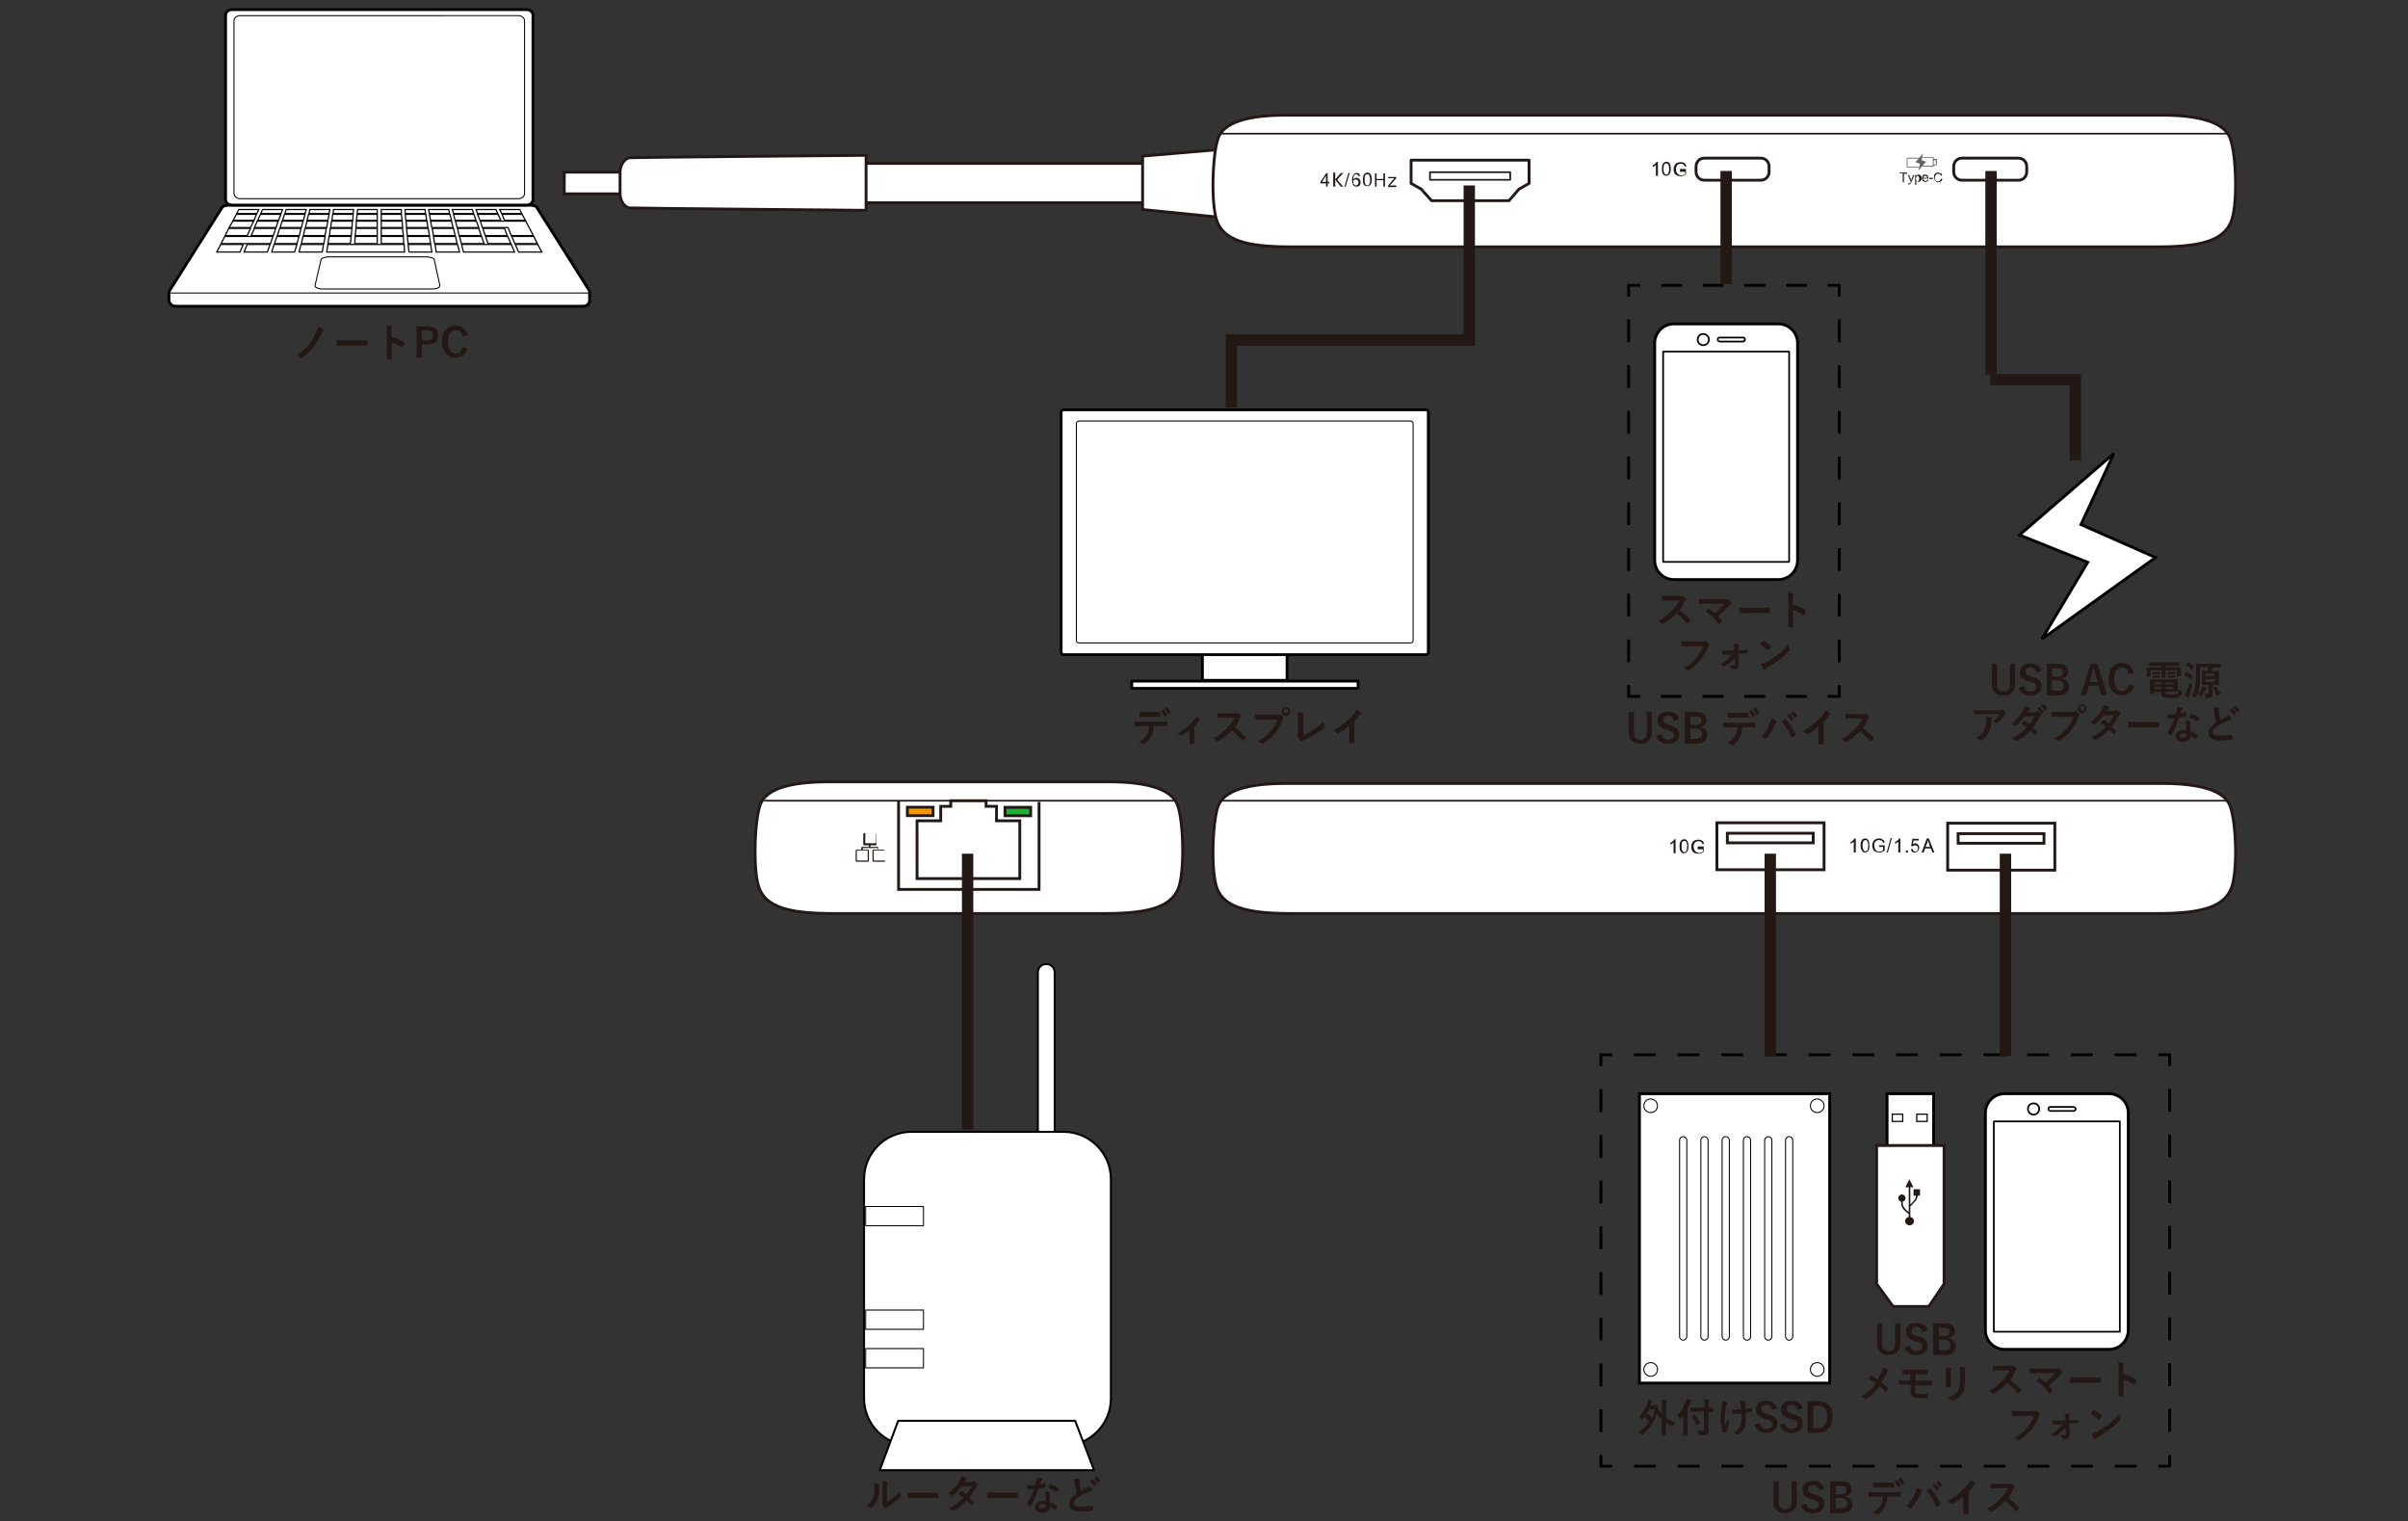 <?xml version="1.0" encoding="utf-8"?>
<!-- Generator: Adobe Illustrator 28.0.0, SVG Export Plug-In . SVG Version: 6.00 Build 0)  -->
<svg version="1.1" xmlns="http://www.w3.org/2000/svg" xmlns:xlink="http://www.w3.org/1999/xlink" x="0px" y="0px"
	 viewBox="0 0 600 379" enable-background="new 0 0 600 379" xml:space="preserve">
<rect x="0" y="0" width="600" height="379" fill="#333333" stroke="none"/>
<g id="レイヤー_1">
	<g>
		<g>
			
				<rect x="140.5" y="43" transform="matrix(-1 -8.973901e-11 8.973901e-11 -1 296.599 91.296)" fill="#FFFFFF" stroke="#231815" stroke-width="0.709" stroke-miterlimit="10" width="15.5" height="5.4"/>
			
				<rect x="214.5" y="40.7" transform="matrix(-1 -8.980384e-11 8.980384e-11 -1 501.75 91.212)" fill="#FFFFFF" stroke="#231815" stroke-width="0.709" stroke-miterlimit="10" width="72.8" height="9.8"/>
			<polygon fill="#FFFFFF" stroke="#231815" stroke-width="0.709" stroke-miterlimit="10" points="284.7,38.9 304.5,37.2 
				304.5,54.2 284.7,52.2 			"/>
			<path fill="#FFFFFF" stroke="#231815" stroke-width="0.709" stroke-miterlimit="10" d="M215.8,38.7c0,0-57.6,0.5-58.9,0.6
				c-1.2,0.1-2.4,1.8-2.4,3.6v5.3c0,1.8,1.1,3.5,2.4,3.6s58.9,0.6,58.9,0.6V38.7z"/>
		</g>
		<path fill="#FFFFFF" stroke="#231815" stroke-width="0.709" stroke-miterlimit="10" d="M537.8,61.5c11.4,0,16.1-1.9,18-6
			s1.4-17.1-0.1-21c-1.4-3.9-7.4-5.8-16.9-5.8H320.4c-9.6,0-15.5,1.8-16.9,5.8s-1.9,16.9-0.1,21s6.6,6,18,6H537.8z"/>
		<g>
			<polygon fill="none" stroke="#231815" stroke-width="0.709" stroke-linejoin="round" stroke-miterlimit="10" points="376,50 
				378.5,47.1 381,45.7 381,39.9 351.6,39.9 351.6,45.7 354.1,47.1 356.7,50 			"/>
			
				<rect x="356.3" y="42.9" fill="none" stroke="#231815" stroke-width="0.425" stroke-linejoin="round" stroke-miterlimit="10" width="20" height="1.9"/>
		</g>
		<path fill="none" stroke="#231815" stroke-width="0.709" d="M505,42.8c0,1.2-0.9,2.1-2.1,2.1h-14c-1.2,0-2.1-0.9-2.1-2.1v-1.3
			c0-1.2,0.9-2.1,2.1-2.1h14c1.2,0,2.1,0.9,2.1,2.1V42.8z"/>
		<path fill="none" stroke="#231815" stroke-width="0.709" d="M440.8,42.8c0,1.2-0.9,2.1-2.1,2.1h-14c-1.2,0-2.1-0.9-2.1-2.1v-1.3
			c0-1.2,0.9-2.1,2.1-2.1h14c1.2,0,2.1,0.9,2.1,2.1V42.8z"/>
		<line fill="none" stroke="#231815" stroke-width="0.425" stroke-miterlimit="10" x1="555.1" y1="33.3" x2="304.4" y2="33.3"/>
		<path fill="#231815" d="M345.9,46.5v-0.3l1.5-1.8c-0.2,0-0.3,0-0.5,0h-1v-0.3h2v0.3l-1.3,1.5l-0.3,0.3c0.2,0,0.4,0,0.5,0h1.1v0.4
			H345.9z M342.6,46.5v-3.3h0.4v1.4h1.7v-1.4h0.4v3.3h-0.4v-1.6H343v1.6H342.6z M340,44.8c0,0.5,0.1,0.9,0.2,1.1
			c0.1,0.2,0.3,0.3,0.5,0.3c0.2,0,0.3-0.1,0.5-0.3c0.1-0.2,0.2-0.5,0.2-1.1c0-0.5-0.1-0.9-0.2-1.1c-0.1-0.2-0.3-0.3-0.5-0.3
			c-0.2,0-0.3,0.1-0.5,0.2C340.1,43.9,340,44.3,340,44.8z M339.6,44.8c0-0.4,0-0.7,0.1-1c0.1-0.2,0.2-0.4,0.4-0.6
			c0.2-0.1,0.4-0.2,0.6-0.2c0.2,0,0.3,0,0.5,0.1c0.1,0.1,0.2,0.2,0.3,0.3c0.1,0.1,0.2,0.3,0.2,0.5c0.1,0.2,0.1,0.5,0.1,0.8
			c0,0.4,0,0.7-0.1,0.9c-0.1,0.2-0.2,0.4-0.4,0.6c-0.2,0.1-0.4,0.2-0.6,0.2c-0.3,0-0.6-0.1-0.8-0.3
			C339.7,45.9,339.6,45.4,339.6,44.8z M337.2,45.4c0,0.1,0,0.3,0.1,0.4c0.1,0.1,0.1,0.2,0.3,0.3c0.1,0.1,0.2,0.1,0.3,0.1
			c0.2,0,0.3-0.1,0.4-0.2c0.1-0.1,0.2-0.3,0.2-0.6c0-0.2-0.1-0.4-0.2-0.5c-0.1-0.1-0.3-0.2-0.5-0.2c-0.2,0-0.3,0.1-0.5,0.2
			C337.2,45,337.2,45.2,337.2,45.4z M338.9,43.9l-0.4,0c0-0.2-0.1-0.3-0.2-0.3c-0.1-0.1-0.2-0.2-0.4-0.2c-0.1,0-0.2,0-0.3,0.1
			c-0.1,0.1-0.2,0.2-0.3,0.4c-0.1,0.2-0.1,0.4-0.1,0.8c0.1-0.1,0.2-0.3,0.4-0.3c0.1-0.1,0.3-0.1,0.4-0.1c0.3,0,0.5,0.1,0.7,0.3
			c0.2,0.2,0.3,0.5,0.3,0.8c0,0.2,0,0.4-0.1,0.6c-0.1,0.2-0.2,0.3-0.4,0.4c-0.2,0.1-0.3,0.1-0.5,0.1c-0.3,0-0.6-0.1-0.8-0.4
			c-0.2-0.3-0.3-0.7-0.3-1.2c0-0.6,0.1-1.1,0.4-1.4c0.2-0.3,0.5-0.4,0.8-0.4c0.3,0,0.5,0.1,0.6,0.2
			C338.7,43.5,338.8,43.7,338.9,43.9z M335,46.5l1-3.4h0.3l-1,3.4H335z M334.7,46.5h-0.6l-1.3-1.6c0-0.1-0.1-0.1-0.1-0.1h0v1.7h-0.5
			v-3.5h0.5v1.7h0c0,0,0.1-0.1,0.1-0.1l1.3-1.5h0.6l-1.5,1.7L334.7,46.5z M330.4,45.3v-1.5l-1,1.5H330.4z M330.4,46.5v-0.8H329v-0.4
			l1.5-2.2h0.3v2.2h0.4v0.4h-0.4v0.8H330.4z"/>
		<g>
			<g>
				<path fill="#231815" d="M474.1,45.3v-2.1h-0.8V43h1.9v0.3h-0.8v2.1H474.1z"/>
				<path fill="#231815" d="M475.5,46l0-0.3c0.1,0,0.1,0,0.2,0c0.1,0,0.1,0,0.2,0c0,0,0.1-0.1,0.1-0.1c0,0,0-0.1,0.1-0.2
					c0,0,0,0,0-0.1l-0.7-1.7h0.3l0.4,1c0,0.1,0.1,0.3,0.1,0.4c0-0.1,0.1-0.3,0.1-0.4l0.4-1h0.3l-0.7,1.7c-0.1,0.2-0.1,0.3-0.2,0.4
					c-0.1,0.1-0.1,0.2-0.2,0.2c-0.1,0-0.1,0.1-0.2,0.1C475.6,46,475.6,46,475.5,46z"/>
				<path fill="#231815" d="M477.2,46v-2.4h0.3v0.2c0.1-0.1,0.1-0.2,0.2-0.2c0.1,0,0.2-0.1,0.3-0.1c0.1,0,0.3,0,0.4,0.1
					c0.1,0.1,0.2,0.2,0.3,0.3c0.1,0.1,0.1,0.3,0.1,0.5c0,0.2,0,0.3-0.1,0.5c-0.1,0.1-0.2,0.2-0.3,0.3c-0.1,0.1-0.2,0.1-0.4,0.1
					c-0.1,0-0.2,0-0.3-0.1c-0.1,0-0.1-0.1-0.2-0.2V46H477.2z M477.4,44.5c0,0.2,0,0.4,0.1,0.5c0.1,0.1,0.2,0.2,0.3,0.2
					c0.1,0,0.2-0.1,0.3-0.2c0.1-0.1,0.1-0.3,0.1-0.5c0-0.2,0-0.4-0.1-0.5c-0.1-0.1-0.2-0.2-0.3-0.2c-0.1,0-0.2,0.1-0.3,0.2
					C477.5,44.1,477.4,44.3,477.4,44.5z"/>
				<path fill="#231815" d="M480.2,44.8l0.3,0c0,0.2-0.1,0.3-0.3,0.4c-0.1,0.1-0.3,0.1-0.5,0.1c-0.3,0-0.4-0.1-0.6-0.2
					c-0.1-0.2-0.2-0.4-0.2-0.7c0-0.3,0.1-0.5,0.2-0.7c0.1-0.2,0.3-0.2,0.6-0.2c0.2,0,0.4,0.1,0.6,0.2c0.1,0.2,0.2,0.4,0.2,0.7
					c0,0,0,0,0,0.1h-1.3c0,0.2,0.1,0.3,0.2,0.4c0.1,0.1,0.2,0.2,0.4,0.2c0.1,0,0.2,0,0.3-0.1C480.1,45,480.1,44.9,480.2,44.8z
					 M479.2,44.3h1c0-0.1,0-0.3-0.1-0.3c-0.1-0.1-0.2-0.2-0.4-0.2c-0.1,0-0.2,0-0.3,0.1C479.3,44,479.2,44.2,479.2,44.3z"/>
				<path fill="#231815" d="M480.7,44.6v-0.3h0.9v0.3H480.7z"/>
				<path fill="#231815" d="M483.7,44.5l0.3,0.1c-0.1,0.3-0.2,0.5-0.4,0.6c-0.2,0.1-0.4,0.2-0.6,0.2c-0.3,0-0.5-0.1-0.6-0.2
					c-0.2-0.1-0.3-0.3-0.4-0.5c-0.1-0.2-0.1-0.4-0.1-0.6c0-0.2,0-0.5,0.1-0.6c0.1-0.2,0.2-0.3,0.4-0.4c0.2-0.1,0.4-0.1,0.6-0.1
					c0.2,0,0.4,0.1,0.6,0.2c0.2,0.1,0.3,0.3,0.3,0.5l-0.3,0.1c-0.1-0.2-0.1-0.3-0.2-0.4c-0.1-0.1-0.2-0.1-0.4-0.1
					c-0.2,0-0.3,0-0.5,0.1c-0.1,0.1-0.2,0.2-0.3,0.4c0,0.1-0.1,0.3-0.1,0.5c0,0.2,0,0.4,0.1,0.5c0.1,0.2,0.2,0.3,0.3,0.3
					c0.1,0.1,0.3,0.1,0.4,0.1c0.2,0,0.3-0.1,0.4-0.2C483.5,44.9,483.6,44.7,483.7,44.5z"/>
			</g>
			<g opacity="0.69">
				<polygon fill="#231815" points="477.3,40.4 478.4,40.8 478,42.5 479.9,40.3 478.8,39.9 479.2,38.2 				"/>
				<g>
					<path fill="#231815" d="M481.8,41.4v-0.2h0.5c0.2,0,0.3-0.1,0.3-0.3v-1c0-0.2-0.1-0.3-0.3-0.3h-0.5v-0.2c0-0.2-0.1-0.3-0.3-0.3
						h-2.4l0,0.2h2.4c0,0,0.1,0,0.1,0v2c0,0,0,0-0.1,0h-2.4l-0.2,0.2h2.6C481.6,41.7,481.8,41.6,481.8,41.4z M482.3,39.9
						C482.3,39.9,482.3,39.9,482.3,39.9l0.1,1.1c0,0,0,0-0.1,0h-0.5v-1.1H482.3z"/>
					<path fill="#231815" d="M475.3,41.7h2.8l0.1-0.2h-2.8c0,0-0.1,0-0.1,0v-2c0,0,0,0,0.1,0h2.7l0.2-0.2h-2.9
						c-0.2,0-0.3,0.1-0.3,0.3v2C475,41.6,475.1,41.7,475.3,41.7z"/>
				</g>
			</g>
		</g>
		<path fill="#231815" d="M418.6,42.5v-0.4l1.5,0v1.3c-0.2,0.2-0.5,0.3-0.7,0.4c-0.2,0.1-0.5,0.1-0.7,0.1c-0.3,0-0.6-0.1-0.9-0.2
			c-0.3-0.1-0.5-0.4-0.6-0.6c-0.1-0.3-0.2-0.6-0.2-0.9c0-0.3,0.1-0.7,0.2-0.9c0.1-0.3,0.3-0.5,0.6-0.7c0.3-0.1,0.6-0.2,0.9-0.2
			c0.2,0,0.5,0,0.7,0.1c0.2,0.1,0.4,0.2,0.5,0.3c0.1,0.1,0.2,0.3,0.3,0.6l-0.4,0.1c-0.1-0.2-0.1-0.3-0.2-0.4
			c-0.1-0.1-0.2-0.2-0.3-0.2c-0.1-0.1-0.3-0.1-0.5-0.1c-0.2,0-0.4,0-0.5,0.1c-0.2,0.1-0.3,0.1-0.4,0.3c-0.1,0.1-0.2,0.2-0.2,0.3
			c-0.1,0.2-0.1,0.4-0.1,0.7c0,0.3,0.1,0.6,0.2,0.8c0.1,0.2,0.3,0.4,0.5,0.5c0.2,0.1,0.4,0.2,0.6,0.2c0.2,0,0.4,0,0.6-0.1
			c0.2-0.1,0.3-0.2,0.4-0.2v-0.6H418.6z M414.5,42.1c0,0.6,0.1,0.9,0.2,1.1c0.1,0.2,0.3,0.3,0.5,0.3c0.2,0,0.4-0.1,0.5-0.3
			c0.1-0.2,0.2-0.6,0.2-1.1c0-0.6-0.1-0.9-0.2-1.1c-0.1-0.2-0.3-0.3-0.5-0.3c-0.2,0-0.4,0.1-0.5,0.2
			C414.6,41.1,414.5,41.5,414.5,42.1z M414.1,42.1c0-0.4,0-0.7,0.1-1c0.1-0.2,0.2-0.4,0.4-0.6c0.2-0.1,0.4-0.2,0.6-0.2
			c0.2,0,0.3,0,0.5,0.1c0.1,0.1,0.3,0.2,0.3,0.3c0.1,0.1,0.2,0.3,0.2,0.5c0.1,0.2,0.1,0.5,0.1,0.8c0,0.4,0,0.7-0.1,1
			c-0.1,0.2-0.2,0.4-0.4,0.6c-0.2,0.1-0.4,0.2-0.6,0.2c-0.3,0-0.6-0.1-0.8-0.4C414.2,43.2,414.1,42.8,414.1,42.1z M413,43.8h-0.4
			v-2.7c-0.1,0.1-0.2,0.2-0.4,0.3c-0.2,0.1-0.3,0.2-0.4,0.2v-0.4c0.2-0.1,0.4-0.2,0.6-0.4c0.2-0.2,0.3-0.3,0.4-0.5h0.3V43.8z"/>
	</g>
	<g>
		<g>
			<path fill="#FFFFFF" stroke="#231815" stroke-width="0.709" stroke-miterlimit="10" d="M537.8,227.6c11.4,0,16.1-1.9,18-5.9
				s1.4-16.9-0.1-20.8c-1.4-3.9-7.4-5.7-16.9-5.7H320.4c-9.6,0-15.5,1.8-16.9,5.7s-1.9,16.8-0.1,20.8s6.6,5.9,18,5.9H537.8z"/>
			<g>
				<rect x="485.3" y="205.1" fill="none" stroke="#231815" stroke-width="0.709" width="26.7" height="11.7"/>
				<rect x="487.9" y="207.7" fill="none" stroke="#231815" stroke-width="0.709" width="21.4" height="2.4"/>
			</g>
			<g>
				<rect x="427.8" y="205" fill="none" stroke="#231815" stroke-width="0.709" width="26.7" height="11.7"/>
				<rect x="430.4" y="207.6" fill="none" stroke="#231815" stroke-width="0.709" width="21.4" height="2.4"/>
			</g>
			<line fill="none" stroke="#231815" stroke-width="0.425" stroke-miterlimit="10" x1="554.9" y1="199.5" x2="304.4" y2="199.5"/>
			<path fill="#231815" d="M423,211.3v-0.4l1.5,0v1.3c-0.2,0.2-0.5,0.3-0.7,0.4c-0.2,0.1-0.5,0.1-0.7,0.1c-0.3,0-0.6-0.1-0.9-0.2
				c-0.3-0.1-0.5-0.4-0.6-0.6c-0.1-0.3-0.2-0.6-0.2-0.9c0-0.3,0.1-0.7,0.2-0.9c0.1-0.3,0.3-0.5,0.6-0.7c0.3-0.1,0.6-0.2,0.9-0.2
				c0.2,0,0.5,0,0.7,0.1c0.2,0.1,0.4,0.2,0.5,0.3c0.1,0.1,0.2,0.3,0.3,0.6l-0.4,0.1c-0.1-0.2-0.1-0.3-0.2-0.4
				c-0.1-0.1-0.2-0.2-0.3-0.2c-0.1-0.1-0.3-0.1-0.5-0.1c-0.2,0-0.4,0-0.5,0.1c-0.2,0.1-0.3,0.1-0.4,0.3c-0.1,0.1-0.2,0.2-0.2,0.3
				c-0.1,0.2-0.1,0.4-0.1,0.7c0,0.3,0.1,0.6,0.2,0.8c0.1,0.2,0.3,0.4,0.5,0.5c0.2,0.1,0.4,0.2,0.6,0.2c0.2,0,0.4,0,0.6-0.1
				c0.2-0.1,0.3-0.2,0.4-0.2v-0.6H423z M419,210.9c0,0.6,0.1,0.9,0.2,1.1c0.1,0.2,0.3,0.3,0.5,0.3c0.2,0,0.4-0.1,0.5-0.3
				c0.1-0.2,0.2-0.6,0.2-1.1c0-0.6-0.1-0.9-0.2-1.1c-0.1-0.2-0.3-0.3-0.5-0.3c-0.2,0-0.4,0.1-0.5,0.2C419,210,419,210.4,419,210.9z
				 M418.5,210.9c0-0.4,0-0.7,0.1-1c0.1-0.2,0.2-0.4,0.4-0.6c0.2-0.1,0.4-0.2,0.6-0.2c0.2,0,0.3,0,0.5,0.1c0.1,0.1,0.3,0.2,0.3,0.3
				c0.1,0.1,0.2,0.3,0.2,0.5c0.1,0.2,0.1,0.5,0.1,0.8c0,0.4,0,0.7-0.1,1c-0.1,0.2-0.2,0.4-0.4,0.6c-0.2,0.1-0.4,0.2-0.6,0.2
				c-0.3,0-0.6-0.1-0.8-0.4C418.6,212,418.5,211.6,418.5,210.9z M417.4,212.6H417v-2.7c-0.1,0.1-0.2,0.2-0.4,0.3
				c-0.2,0.1-0.3,0.2-0.4,0.2V210c0.2-0.1,0.4-0.2,0.6-0.4c0.2-0.2,0.3-0.3,0.4-0.5h0.3V212.6z"/>
			<path fill="#231815" d="M479.8,211h1.1l-0.3-1c-0.1-0.3-0.2-0.5-0.2-0.7c0,0.2-0.1,0.4-0.2,0.7L479.8,211z M478.8,212.4l1.3-3.5
				h0.5l1.4,3.5h-0.5l-0.4-1h-1.4l-0.4,1H478.8z M476.2,211.5l0.4,0c0,0.2,0.1,0.4,0.2,0.5c0.1,0.1,0.3,0.2,0.4,0.2
				c0.2,0,0.4-0.1,0.5-0.2c0.1-0.2,0.2-0.4,0.2-0.6c0-0.2-0.1-0.4-0.2-0.6c-0.1-0.1-0.3-0.2-0.5-0.2c-0.1,0-0.2,0-0.4,0.1
				c-0.1,0.1-0.2,0.1-0.2,0.2l-0.4-0.1l0.3-1.8h1.6v0.4h-1.3l-0.2,0.9c0.2-0.1,0.4-0.2,0.6-0.2c0.3,0,0.5,0.1,0.7,0.3
				c0.2,0.2,0.3,0.5,0.3,0.8c0,0.3-0.1,0.6-0.3,0.8c-0.2,0.3-0.5,0.4-0.9,0.4c-0.3,0-0.5-0.1-0.7-0.3
				C476.3,212,476.2,211.8,476.2,211.5z M474.9,212.4v-0.5h0.5v0.5H474.9z M473.4,212.4H473v-2.7c-0.1,0.1-0.2,0.2-0.4,0.3
				c-0.2,0.1-0.3,0.2-0.4,0.2v-0.4c0.2-0.1,0.4-0.2,0.6-0.4c0.2-0.2,0.3-0.3,0.4-0.5h0.3V212.4z M470.1,212.4l1-3.6h0.3l-1,3.6
				H470.1z M468.2,211v-0.4l1.4,0v1.3c-0.2,0.2-0.4,0.3-0.7,0.4c-0.2,0.1-0.5,0.1-0.7,0.1c-0.3,0-0.6-0.1-0.9-0.2
				c-0.3-0.1-0.5-0.4-0.6-0.6c-0.1-0.3-0.2-0.6-0.2-0.9c0-0.3,0.1-0.7,0.2-0.9c0.1-0.3,0.3-0.5,0.6-0.7c0.3-0.1,0.5-0.2,0.9-0.2
				c0.2,0,0.5,0,0.6,0.1c0.2,0.1,0.3,0.2,0.5,0.3c0.1,0.1,0.2,0.3,0.3,0.6l-0.4,0.1c0-0.2-0.1-0.3-0.2-0.4c-0.1-0.1-0.2-0.2-0.3-0.2
				c-0.1-0.1-0.3-0.1-0.5-0.1c-0.2,0-0.4,0-0.5,0.1c-0.1,0.1-0.3,0.1-0.4,0.3c-0.1,0.1-0.2,0.2-0.2,0.3c-0.1,0.2-0.1,0.4-0.1,0.7
				c0,0.3,0.1,0.6,0.2,0.8c0.1,0.2,0.2,0.4,0.4,0.5c0.2,0.1,0.4,0.2,0.6,0.2c0.2,0,0.4,0,0.6-0.1c0.2-0.1,0.3-0.2,0.4-0.2V211H468.2
				z M464.1,210.7c0,0.6,0.1,0.9,0.2,1.1c0.1,0.2,0.3,0.3,0.5,0.3c0.2,0,0.3-0.1,0.5-0.3c0.1-0.2,0.2-0.6,0.2-1.1
				c0-0.6-0.1-0.9-0.2-1.1c-0.1-0.2-0.3-0.3-0.5-0.3c-0.2,0-0.3,0.1-0.4,0.2C464.1,209.7,464.1,210.1,464.1,210.7z M463.6,210.7
				c0-0.4,0-0.7,0.1-1c0.1-0.2,0.2-0.4,0.4-0.6c0.2-0.1,0.4-0.2,0.6-0.2c0.2,0,0.3,0,0.5,0.1c0.1,0.1,0.2,0.2,0.3,0.3
				c0.1,0.1,0.2,0.3,0.2,0.5c0,0.2,0.1,0.5,0.1,0.8c0,0.4,0,0.7-0.1,1c-0.1,0.2-0.2,0.4-0.4,0.6c-0.2,0.1-0.4,0.2-0.6,0.2
				c-0.3,0-0.6-0.1-0.7-0.4C463.8,211.8,463.6,211.3,463.6,210.7z M462.3,212.4h-0.4v-2.7c-0.1,0.1-0.2,0.2-0.4,0.3
				c-0.2,0.1-0.3,0.2-0.4,0.2v-0.4c0.2-0.1,0.4-0.2,0.6-0.4c0.2-0.2,0.3-0.3,0.4-0.5h0.3V212.4z"/>
		</g>
		<g>
			<path fill="#FFFFFF" stroke="#231815" stroke-width="0.709" stroke-miterlimit="10" d="M275.5,227.6c11.4,0,16.1-1.9,18-6
				c1.8-4.1,1.4-17.1-0.1-21c-1.4-3.9-7.4-5.8-16.9-5.8h-70.2c-9.6,0-15.5,1.8-16.9,5.8c-1.4,3.9-1.9,16.9-0.1,21
				c1.8,4.1,6.6,6,18,6H275.5z"/>
			<line fill="none" stroke="#231815" stroke-width="0.425" stroke-miterlimit="10" x1="292.9" y1="199.5" x2="190.4" y2="199.5"/>
			<polygon fill="none" stroke="#231815" stroke-width="0.709" stroke-miterlimit="10" points="236.9,199.5 236.9,200.9 
				234.4,200.9 234.4,204.5 228.5,204.5 228.5,218.9 254.1,218.9 254.1,204.5 248.3,204.5 248.3,200.9 245.7,200.9 245.7,199.5 			
				"/>
			<polyline fill="none" stroke="#231815" stroke-width="0.709" stroke-miterlimit="10" points="223.9,199.5 223.9,221.6 
				258.9,221.6 258.9,199.8 			"/>
			
				<rect x="228.2" y="199" transform="matrix(4.487172e-11 -1 1 4.487172e-11 27.088 431.419)" fill="#F39800" stroke="#231815" stroke-width="0.709" stroke-miterlimit="10" width="2.1" height="6.4"/>
			
				<rect x="252.5" y="199" transform="matrix(4.487172e-11 -1 1 4.487172e-11 51.414 455.745)" fill="#22AC38" stroke="#231815" stroke-width="0.709" stroke-miterlimit="10" width="2.1" height="6.4"/>
			<path fill="#231815" d="M220.7,214.5c0,0.1-0.1,0.2-0.2,0.2h-2.9c-0.1,0-0.2-0.1-0.2-0.2v-2.6c0-0.1,0.1-0.2,0.2-0.2h1.2
				c0,0,0,0,0,0v-0.4c0,0,0,0,0,0H215c0,0,0,0,0,0v0.4c0,0,0,0,0,0h1.3c0.1,0,0.2,0.1,0.2,0.2v2.6c0,0.1-0.1,0.2-0.2,0.2h-2.9
				c-0.1,0-0.2-0.1-0.2-0.2v-2.6c0-0.1,0.1-0.2,0.2-0.2h1.2c0,0,0,0,0,0v-0.5c0-0.1,0.1-0.2,0.2-0.2h1.7c0,0,0,0,0,0v-0.4
				c0,0,0,0,0,0h-1.2c-0.1,0-0.2-0.1-0.2-0.2v-2.6c0-0.1,0.1-0.2,0.2-0.2h2.9c0.1,0,0.2,0.1,0.2,0.2v2.6c0,0.1-0.1,0.2-0.2,0.2h-1.3
				c0,0,0,0,0,0v0.4c0,0,0,0,0,0h1.8c0.1,0,0.2,0.1,0.2,0.2v0.5c0,0,0,0,0,0h1.3c0.1,0,0.2,0.1,0.2,0.2V214.5z M217.6,214.4
				C217.6,214.4,217.6,214.5,217.6,214.4l2.8,0c0,0,0,0,0,0v-2.5c0,0,0,0,0,0h-2.7c0,0,0,0,0,0V214.4z M215.5,210.1
				C215.5,210.1,215.5,210.1,215.5,210.1l2.8,0c0,0,0,0,0,0v-2.5c0,0,0,0,0,0h-2.7c0,0,0,0,0,0V210.1z M213.5,214.4
				C213.5,214.4,213.5,214.5,213.5,214.4l2.7,0c0,0,0,0,0,0v-2.5c0,0,0,0,0,0h-2.7c0,0,0,0,0,0V214.4z"/>
		</g>
	</g>
</g>
<g id="レイヤー_4">
	<g>
		<path fill="#FFFFFF" stroke="#000000" stroke-width="0.709" d="M146.9,72.8c0-0.1,0-0.2,0-0.3l-13.2-20.9c-0.2-0.3-1-0.5-2-0.5
			H57.4c-0.9,0-1.8,0.2-2,0.5L42.2,72.5c-0.1,0.2-0.1,0.3-0.1,0.4v2c0.1,0.8,0.8,1.4,1.7,1.4h101.5c0.9,0,1.6-0.6,1.6-1.4v-1.4
			L146.9,72.8z"/>
		<path fill="#FFFFFF" stroke="#000000" stroke-width="0.25" d="M107.6,72c1.2,0,2.1-0.4,2-0.9l0,0l-1.4-6.4l0,0
			c-0.1-0.4-1-0.7-2.1-0.7l0,0h-24l0,0c-1.1,0-2,0.3-2.1,0.7l0,0l-1.5,6.4l0,0c-0.1,0.5,0.8,0.9,2,0.9l0,0H107.6z"/>
		<g>
			<g>
				<polygon fill="#FFFFFF" stroke="#000000" stroke-width="0.3" points="54,62.8 55,60.9 55,60.9 60.6,60.9 60.6,60.9 59.8,62.8 
					59.8,62.8 				"/>
				<polygon fill="#FFFFFF" stroke="#000000" stroke-width="0.3" points="55.1,60.7 56,58.9 56,58.9 68,58.9 68,58.9 67.4,60.7 
					67.4,60.7 				"/>
				<polygon fill="#FFFFFF" stroke="#000000" stroke-width="0.3" points="56.1,58.7 57,56.9 57,56.9 62.4,56.9 62.4,56.9 61.6,58.7 
					61.6,58.7 				"/>
				<polygon fill="#FFFFFF" stroke="#000000" stroke-width="0.3" points="57.1,56.7 58,55.1 58,55.1 63.2,55.1 63.2,55.1 62.4,56.7 
					62.4,56.7 				"/>
				<polygon fill="#FFFFFF" stroke="#000000" stroke-width="0.3" points="58.1,54.9 58.9,53.4 58.9,53.4 63.9,53.4 63.9,53.4 
					63.3,54.9 63.3,54.9 				"/>
				<polygon fill="#FFFFFF" stroke="#000000" stroke-width="0.3" points="59,53.2 59.5,52.2 59.5,52.2 64.5,52.2 64.5,52.2 64,53.2 
					64,53.2 				"/>
			</g>
			<g>
				<polygon fill="#FFFFFF" stroke="#000000" stroke-width="0.3" points="60.8,62.8 61.6,60.9 61.6,60.9 67.3,60.9 67.3,60.9 
					66.6,62.8 66.6,62.8 				"/>
				<polygon fill="#FFFFFF" stroke="#000000" stroke-width="0.3" points="62.6,58.7 63.4,56.9 63.4,56.9 68.7,56.9 68.7,56.9 
					68.1,58.7 68.1,58.7 				"/>
				<polygon fill="#FFFFFF" stroke="#000000" stroke-width="0.3" points="63.4,56.7 64.1,55.1 64.1,55.1 69.3,55.1 69.3,55.1 
					68.8,56.7 68.8,56.7 				"/>
				<polygon fill="#FFFFFF" stroke="#000000" stroke-width="0.3" points="64.2,54.9 64.9,53.4 64.9,53.4 70,53.4 70,53.4 69.4,54.9 
					69.4,54.9 				"/>
				<polygon fill="#FFFFFF" stroke="#000000" stroke-width="0.3" points="65,53.2 65.4,52.2 65.4,52.2 70.4,52.2 70.4,52.2 70,53.2 
					70,53.2 				"/>
			</g>
			<g>
				<polygon fill="#FFFFFF" stroke="#000000" stroke-width="0.3" points="67.7,62.8 68.3,60.9 68.3,60.9 74,60.9 74,60.9 73.4,62.8 
					73.4,62.8 				"/>
				<polygon fill="#FFFFFF" stroke="#000000" stroke-width="0.3" points="68.4,60.7 69,58.9 69,58.9 74.5,58.9 74.5,58.9 74,60.7 
					74,60.7 				"/>
				<polygon fill="#FFFFFF" stroke="#000000" stroke-width="0.3" points="69.1,58.7 69.7,56.9 69.7,56.9 75,56.9 75,56.9 74.6,58.7 
					74.6,58.7 				"/>
				<polygon fill="#FFFFFF" stroke="#000000" stroke-width="0.3" points="69.8,56.7 70.3,55.1 70.3,55.1 75.5,55.1 75.5,55.1 
					75.1,56.7 75.1,56.7 				"/>
				<polygon fill="#FFFFFF" stroke="#000000" stroke-width="0.3" points="70.4,54.9 70.9,53.4 70.9,53.4 76,53.4 76,53.4 75.6,54.9 
					75.6,54.9 				"/>
				<polygon fill="#FFFFFF" stroke="#000000" stroke-width="0.3" points="71,53.2 71.3,52.2 71.3,52.2 76.3,52.2 76.3,52.2 76,53.2 
					76,53.2 				"/>
			</g>
			<g>
				<polygon fill="#FFFFFF" stroke="#000000" stroke-width="0.3" points="74.5,62.8 75,60.9 75,60.9 80.6,60.9 80.6,60.9 80.3,62.8 
					80.3,62.8 				"/>
				<polygon fill="#FFFFFF" stroke="#000000" stroke-width="0.3" points="75.1,60.7 75.5,58.9 75.5,58.9 81,58.9 81,58.9 80.7,60.7 
					80.7,60.7 				"/>
				<polygon fill="#FFFFFF" stroke="#000000" stroke-width="0.3" points="75.6,58.7 76,56.9 76,56.9 81.3,56.9 81.3,56.9 81,58.7 
					81,58.7 				"/>
				<polygon fill="#FFFFFF" stroke="#000000" stroke-width="0.3" points="76.1,56.7 76.5,55.1 76.5,55.1 81.7,55.1 81.7,55.1 
					81.4,56.7 81.4,56.7 				"/>
				<polygon fill="#FFFFFF" stroke="#000000" stroke-width="0.3" points="76.5,54.9 76.9,53.4 76.9,53.4 82,53.4 82,53.4 81.7,54.9 
					81.7,54.9 				"/>
				<polygon fill="#FFFFFF" stroke="#000000" stroke-width="0.3" points="77,53.2 77.2,52.2 77.2,52.2 82.2,52.2 82.2,52.2 82,53.2 
					82,53.2 				"/>
			</g>
			<g>
				<polygon fill="#FFFFFF" stroke="#000000" stroke-width="0.3" points="81.4,62.8 81.7,60.9 81.7,60.9 100.7,60.9 100.7,60.9 
					100.8,62.8 100.8,62.8 				"/>
				<polygon fill="#FFFFFF" stroke="#000000" stroke-width="0.3" points="81.7,60.7 82,58.9 82,58.9 87.5,58.9 87.5,58.9 87.3,60.7 
					87.3,60.7 				"/>
				<polygon fill="#FFFFFF" stroke="#000000" stroke-width="0.3" points="82.1,58.7 82.3,56.9 82.3,56.9 87.7,56.9 87.7,56.9 
					87.5,58.7 87.5,58.7 				"/>
				<polygon fill="#FFFFFF" stroke="#000000" stroke-width="0.3" points="82.4,56.7 82.6,55.1 82.6,55.1 87.8,55.1 87.8,55.1 
					87.7,56.7 87.7,56.7 				"/>
				<polygon fill="#FFFFFF" stroke="#000000" stroke-width="0.3" points="82.7,54.9 82.9,53.4 82.9,53.4 88,53.4 88,53.4 87.9,54.9 
					87.9,54.9 				"/>
				<polygon fill="#FFFFFF" stroke="#000000" stroke-width="0.3" points="83,53.2 83.1,52.2 83.1,52.2 88.1,52.2 88.1,52.2 88,53.2 
					88,53.2 				"/>
			</g>
			<g>
				<polygon fill="#FFFFFF" stroke="#000000" stroke-width="0.3" points="88.4,60.7 88.5,58.9 88.5,58.9 94,58.9 94,58.9 94,60.7 
					94,60.7 				"/>
				<polygon fill="#FFFFFF" stroke="#000000" stroke-width="0.3" points="88.5,58.7 88.7,56.9 88.7,56.9 94,56.9 94,56.9 94,58.7 
					94,58.7 				"/>
				<polygon fill="#FFFFFF" stroke="#000000" stroke-width="0.3" points="88.7,56.7 88.8,55.1 88.8,55.1 94,55.1 94,55.1 94,56.7 
					94,56.7 				"/>
				<polygon fill="#FFFFFF" stroke="#000000" stroke-width="0.3" points="88.8,54.9 89,53.4 89,53.4 94,53.4 94,53.4 94,54.9 
					94,54.9 				"/>
				<polygon fill="#FFFFFF" stroke="#000000" stroke-width="0.3" points="89,53.2 89.1,52.2 89.1,52.2 94,52.2 94,52.2 94,53.2 
					94,53.2 				"/>
			</g>
			<g>
				<polygon fill="#FFFFFF" stroke="#000000" stroke-width="0.3" points="95,60.7 95,58.9 95,58.9 100.5,58.9 100.5,58.9 
					100.6,60.7 100.6,60.7 				"/>
				<polygon fill="#FFFFFF" stroke="#000000" stroke-width="0.3" points="95,58.7 95,56.9 95,56.9 100.3,56.9 100.3,56.9 
					100.5,58.7 100.5,58.7 				"/>
				<polygon fill="#FFFFFF" stroke="#000000" stroke-width="0.3" points="95,56.7 95,55.1 95,55.1 100.2,55.1 100.2,55.1 
					100.3,56.7 100.3,56.7 				"/>
				<polygon fill="#FFFFFF" stroke="#000000" stroke-width="0.3" points="95,54.9 95,53.4 95,53.4 100,53.4 100,53.4 100.2,54.9 
					100.2,54.9 				"/>
				<polygon fill="#FFFFFF" stroke="#000000" stroke-width="0.3" points="95,53.2 95,52.2 95,52.2 100,52.2 100,52.2 100,53.2 
					100,53.2 				"/>
			</g>
			<g>
				<polygon fill="#FFFFFF" stroke="#000000" stroke-width="0.3" points="101.9,62.8 101.7,60.9 101.7,60.9 107.3,60.9 107.3,60.9 
					107.6,62.8 107.6,62.8 				"/>
				<polygon fill="#FFFFFF" stroke="#000000" stroke-width="0.3" points="101.7,60.7 101.5,58.9 101.5,58.9 107,58.9 107,58.9 
					107.3,60.7 107.3,60.7 				"/>
				<polygon fill="#FFFFFF" stroke="#000000" stroke-width="0.3" points="101.5,58.7 101.3,56.9 101.3,56.9 106.7,56.9 106.7,56.9 
					107,58.7 107,58.7 				"/>
				<polygon fill="#FFFFFF" stroke="#000000" stroke-width="0.3" points="101.3,56.7 101.2,55.1 101.2,55.1 106.4,55.1 106.4,55.1 
					106.6,56.7 106.6,56.7 				"/>
				<polygon fill="#FFFFFF" stroke="#000000" stroke-width="0.3" points="101.1,54.9 101,53.4 101,53.4 106.1,53.4 106.1,53.4 
					106.3,54.9 106.3,54.9 				"/>
				<polygon fill="#FFFFFF" stroke="#000000" stroke-width="0.3" points="101,53.2 100.9,52.2 100.9,52.2 105.9,52.2 105.9,52.2 
					106,53.2 106,53.2 				"/>
			</g>
			<g>
				<polygon fill="#FFFFFF" stroke="#000000" stroke-width="0.3" points="108.7,62.8 108.4,60.9 108.4,60.9 114,60.9 114,60.9 
					114.5,62.8 114.5,62.8 				"/>
				<polygon fill="#FFFFFF" stroke="#000000" stroke-width="0.3" points="108.3,60.7 108,58.9 108,58.9 113.5,58.9 113.5,58.9 
					113.9,60.7 113.9,60.7 				"/>
				<polygon fill="#FFFFFF" stroke="#000000" stroke-width="0.3" points="108,58.7 107.7,56.9 107.7,56.9 113,56.9 113,56.9 
					113.4,58.7 113.4,58.7 				"/>
				<polygon fill="#FFFFFF" stroke="#000000" stroke-width="0.3" points="107.6,56.7 107.3,55.1 107.3,55.1 112.5,55.1 112.5,55.1 
					112.9,56.7 112.9,56.7 				"/>
				<polygon fill="#FFFFFF" stroke="#000000" stroke-width="0.3" points="107.3,54.9 107,53.4 107,53.4 112.1,53.4 112.1,53.4 
					112.5,54.9 112.5,54.9 				"/>
				<polygon fill="#FFFFFF" stroke="#000000" stroke-width="0.3" points="107,53.2 106.8,52.2 106.8,52.2 111.8,52.2 111.8,52.2 
					112,53.2 112,53.2 				"/>
			</g>
			<g>
				<polygon fill="#FFFFFF" stroke="#000000" stroke-width="0.3" points="115,60.7 114.5,58.9 114.5,58.9 120,58.9 120,58.9 
					120.6,60.7 120.6,60.7 				"/>
				<polygon fill="#FFFFFF" stroke="#000000" stroke-width="0.3" points="114.4,58.7 114,56.9 114,56.9 119.3,56.9 119.3,56.9 
					119.9,58.7 119.9,58.7 				"/>
				<polygon fill="#FFFFFF" stroke="#000000" stroke-width="0.3" points="113.9,56.7 113.5,55.1 113.5,55.1 118.7,55.1 118.7,55.1 
					119.3,56.7 119.3,56.7 				"/>
				<polygon fill="#FFFFFF" stroke="#000000" stroke-width="0.3" points="113.4,54.9 113,53.4 113,53.4 118.1,53.4 118.1,53.4 
					118.6,54.9 118.6,54.9 				"/>
				<polygon fill="#FFFFFF" stroke="#000000" stroke-width="0.3" points="113,53.2 112.7,52.2 112.7,52.2 117.7,52.2 117.7,52.2 
					118,53.2 118,53.2 				"/>
			</g>
			<g>
				<polygon fill="#FFFFFF" stroke="#000000" stroke-width="0.3" points="115.5,62.8 115,60.9 115,60.9 127.4,60.9 127.4,60.9 
					128.2,62.8 128.2,62.8 				"/>
				<polygon fill="#FFFFFF" stroke="#000000" stroke-width="0.3" points="121.6,60.7 121,58.9 121,58.9 126.5,58.9 126.5,58.9 
					127.3,60.7 127.3,60.7 				"/>
				<polygon fill="#FFFFFF" stroke="#000000" stroke-width="0.3" points="120.9,58.7 120.3,56.9 120.3,56.9 125.7,56.9 125.7,56.9 
					126.4,58.7 126.4,58.7 				"/>
				<polygon fill="#FFFFFF" stroke="#000000" stroke-width="0.3" points="119.6,54.9 119,53.4 119,53.4 124.1,53.4 124.1,53.4 
					124.8,54.9 124.8,54.9 				"/>
				<polygon fill="#FFFFFF" stroke="#000000" stroke-width="0.3" points="119,53.2 118.6,52.2 118.6,52.2 123.6,52.2 123.6,52.2 
					124,53.2 124,53.2 				"/>
			</g>
			<g>
				<polygon fill="#FFFFFF" stroke="#000000" stroke-width="0.3" points="129.2,62.8 128.4,60.9 128.4,60.9 134,60.9 134,60.9 
					135,62.8 135,62.8 				"/>
				<polygon fill="#FFFFFF" stroke="#000000" stroke-width="0.3" points="128.3,60.7 127.5,58.9 127.5,58.9 133,58.9 133,58.9 
					133.9,60.7 133.9,60.7 				"/>
				<polygon fill="#FFFFFF" stroke="#000000" stroke-width="0.3" points="119.7,55.1 120.2,56.7 120.2,56.7 126.6,56.7 126.6,56.7 
					127.4,58.7 127.4,58.7 132.9,58.7 132.9,58.7 131,55.1 131,55.1 				"/>
				<polygon fill="#FFFFFF" stroke="#000000" stroke-width="0.3" points="125.7,54.9 125.1,53.4 125.1,53.4 130.1,53.4 130.1,53.4 
					130.9,54.9 130.9,54.9 				"/>
				<polygon fill="#FFFFFF" stroke="#000000" stroke-width="0.3" points="125,53.2 124.5,52.2 124.5,52.2 129.5,52.2 129.5,52.2 
					130,53.2 130,53.2 				"/>
			</g>
		</g>
		<path fill="#FFFFFF" stroke="#000000" stroke-width="0.709" d="M131.2,51.1c0.9,0,1.6-0.6,1.6-1.4V3.8c0-0.8-0.7-1.4-1.6-1.4
			H57.8c-0.9,0-1.6,0.6-1.6,1.4v45.9c0,0.8,0.7,1.4,1.6,1.4H131.2z"/>
		<path fill="#FFFFFF" stroke="#000000" stroke-width="0.25" d="M129.2,49.5c0.9,0,1.5-0.6,1.5-1.3v-43c0-0.7-0.7-1.3-1.5-1.3H59.8
			c-0.9,0-1.5,0.6-1.5,1.3v43c0,0.7,0.7,1.3,1.5,1.3H129.2z"/>
		<line fill="#FFFFFF" stroke="#000000" stroke-width="0.25" x1="146.8" y1="73" x2="42.1" y2="73"/>
	</g>
	<g>
		
			<rect x="282" y="169.7" fill="#FFFFFF" stroke="#000000" stroke-width="0.709" stroke-linejoin="round" width="56.4" height="1.8"/>
		
			<rect x="299.6" y="160.4" fill="#FFFFFF" stroke="#000000" stroke-width="0.709" stroke-linejoin="round" width="21.1" height="9.1"/>
		<path fill="#FFFFFF" stroke="#000000" stroke-width="0.709" d="M355.3,163.1c0.4,0,0.6-0.3,0.6-0.6v-59.8c0-0.4-0.3-0.6-0.6-0.6
			H265c-0.4,0-0.6,0.3-0.6,0.6v59.8c0,0.4,0.3,0.6,0.6,0.6H355.3z"/>
		<path fill="#FFFFFF" stroke="#000000" stroke-width="0.25" d="M351.5,160.2c0.3,0,0.6-0.3,0.6-0.6v-54.1c0-0.3-0.3-0.6-0.6-0.6
			h-82.7c-0.3,0-0.6,0.3-0.6,0.6v54.1c0,0.3,0.3,0.6,0.6,0.6H351.5z"/>
	</g>
	<g>
		<polygon fill="#FFFFFF" stroke="#000000" stroke-width="0.709" points="526.7,113 503.2,133.3 520.2,140.1 508.8,159.2 
			537.1,138.9 518.5,130.7 		"/>
	</g>
	<g>
		<path fill="#FFFFFF" stroke="#000000" stroke-width="0.709" stroke-linejoin="round" d="M447.9,139.6c0,2.6-2.1,4.8-4.8,4.8h-26
			c-2.6,0-4.8-2.1-4.8-4.8V85.5c0-2.6,2.1-4.8,4.8-4.8h26c2.6,0,4.8,2.1,4.8,4.8V139.6z"/>
		<path fill="none" stroke="#000000" stroke-width="0.425" stroke-linejoin="round" d="M434.8,84.6c0,0.2-0.2,0.5-0.5,0.5h-5.8
			c-0.2,0-0.5-0.2-0.5-0.5l0,0c0-0.3,0.2-0.5,0.5-0.5h5.8C434.6,84.1,434.8,84.3,434.8,84.6L434.8,84.6z"/>
		
			<rect x="414.4" y="87.6" fill="none" stroke="#000000" stroke-width="0.425" stroke-linejoin="round" width="31.4" height="52.4"/>
		<path fill="none" stroke="#000000" stroke-width="0.425" stroke-linejoin="round" d="M425.8,84.6c0,0.8-0.6,1.4-1.4,1.4
			c-0.8,0-1.4-0.6-1.4-1.4c0-0.8,0.6-1.4,1.4-1.4C425.1,83.2,425.8,83.8,425.8,84.6z"/>
	</g>
	<g>
		<g>
			<polyline fill="none" stroke="#000000" stroke-width="0.709" points="458.3,170.7 458.3,173.5 455.4,173.5 			"/>
			
				<line fill="none" stroke="#000000" stroke-width="0.709" stroke-dasharray="5.194,5.194" x1="450.2" y1="173.5" x2="411.3" y2="173.5"/>
			<polyline fill="none" stroke="#000000" stroke-width="0.709" points="408.7,173.5 405.8,173.5 405.8,170.7 			"/>
			
				<line fill="none" stroke="#000000" stroke-width="0.709" stroke-dasharray="5.695,5.695" x1="405.8" y1="165" x2="405.8" y2="76.7"/>
			<polyline fill="none" stroke="#000000" stroke-width="0.709" points="405.8,73.9 405.8,71.1 408.7,71.1 			"/>
			
				<line fill="none" stroke="#000000" stroke-width="0.709" stroke-dasharray="5.194,5.194" x1="413.9" y1="71.1" x2="452.8" y2="71.1"/>
			<polyline fill="none" stroke="#000000" stroke-width="0.709" points="455.4,71.1 458.3,71.1 458.3,73.9 			"/>
			
				<line fill="none" stroke="#000000" stroke-width="0.709" stroke-dasharray="5.695,5.695" x1="458.3" y1="79.6" x2="458.3" y2="167.9"/>
		</g>
	</g>
	<g>
		<path fill="#FFFFFF" stroke="#000000" stroke-width="0.709" stroke-linejoin="round" d="M530.3,331.4c0,2.6-2.1,4.8-4.8,4.8h-26
			c-2.6,0-4.8-2.1-4.8-4.8v-54.1c0-2.6,2.1-4.8,4.8-4.8h26c2.6,0,4.8,2.1,4.8,4.8V331.4z"/>
		<path fill="none" stroke="#000000" stroke-width="0.425" stroke-linejoin="round" d="M517.2,276.3c0,0.2-0.2,0.5-0.5,0.5h-5.8
			c-0.2,0-0.5-0.2-0.5-0.5l0,0c0-0.3,0.2-0.5,0.5-0.5h5.8C517,275.9,517.2,276.1,517.2,276.3L517.2,276.3z"/>
		
			<rect x="496.8" y="279.4" fill="none" stroke="#000000" stroke-width="0.425" stroke-linejoin="round" width="31.4" height="52.4"/>
		<path fill="none" stroke="#000000" stroke-width="0.425" stroke-linejoin="round" d="M508.1,276.3c0,0.8-0.6,1.4-1.4,1.4
			c-0.8,0-1.4-0.6-1.4-1.4c0-0.8,0.6-1.4,1.4-1.4C507.5,274.9,508.1,275.5,508.1,276.3z"/>
	</g>
	<g>
		<g>
			<polyline fill="#FFFFFF" stroke="#000000" stroke-width="0.709" points="470.2,286.8 470.2,272.5 481.8,272.5 481.8,286.8 			
				"/>
			<path fill="none" stroke="#000000" stroke-width="0.3" d="M471.5,279.4v-1.8h2.6v1.8H471.5z M477.6,279.4v-1.8h2.6v1.8H477.6z"/>
		</g>
		<g>
			<polygon fill="#FFFFFF" stroke="#231815" stroke-width="0.709" points="480.6,325.5 471.7,325.5 467.6,319.9 467.6,285.4 
				484.4,285.4 484.4,319.9 			"/>
			<path fill="#231815" d="M476,303.2c0.5,0.1,0.9,0.5,0.9,1c0,0.6-0.5,1.1-1.1,1.1c-0.6,0-1.1-0.5-1.1-1.1c0-0.5,0.4-0.9,0.9-1
				c0,0,0,0,0,0v-0.6c0,0,0,0,0-0.1c-0.3-0.2-1-0.8-1.5-1.4c-0.4-0.6-0.4-1.3-0.4-1.7c0,0,0,0,0,0c-0.4-0.1-0.7-0.5-0.7-0.9
				c0-0.5,0.4-0.9,0.9-0.9c0.5,0,0.9,0.4,0.9,0.9c0,0.5-0.3,0.8-0.7,0.9c0,0,0,0,0,0c0,0.4,0,1,0.4,1.5c0.3,0.4,0.8,0.9,1.1,1.1
				c0,0,0,0,0,0v-6.2c0,0,0,0,0,0h-0.7c-0.1,0-0.1,0-0.1-0.1l0.9-1.8c0-0.1,0.1-0.1,0.1,0l0.9,1.8c0,0.1,0,0.1-0.1,0.1H476
				c0,0,0,0,0,0v4.3c0,0,0,0,0,0c0,0,0.9-0.9,1.1-1.2c0.2-0.3,0.3-0.8,0.3-1c0,0,0,0,0,0h-0.5c-0.1,0-0.1-0.1-0.1-0.1v-1.4
				c0-0.1,0.1-0.1,0.1-0.1h1.4c0.1,0,0.1,0.1,0.1,0.1v1.4c0,0.1-0.1,0.1-0.1,0.1h-0.5c0,0,0,0,0,0c0,0.3-0.1,0.8-0.4,1.2
				c-0.3,0.4-1.4,1.5-1.4,1.5c0,0,0,0,0,0.1L476,303.2C476,303.2,476,303.2,476,303.2z"/>
		</g>
	</g>
	<g>
		<rect x="408.5" y="272.5" fill="#FFFFFF" stroke="#000000" stroke-width="0.709" width="47.4" height="72.1"/>
		<path fill="#FFFFFF" stroke="#000000" stroke-width="0.25" d="M454.5,275.5c0,0.9-0.7,1.7-1.7,1.7c-0.9,0-1.7-0.7-1.7-1.7
			c0-0.9,0.7-1.7,1.7-1.7C453.7,273.8,454.5,274.6,454.5,275.5z"/>
		<path fill="#FFFFFF" stroke="#000000" stroke-width="0.25" d="M413,275.5c0,0.9-0.7,1.7-1.7,1.7c-0.9,0-1.7-0.7-1.7-1.7
			c0-0.9,0.7-1.7,1.7-1.7C412.2,273.8,413,274.6,413,275.5z"/>
		<path fill="#FFFFFF" stroke="#000000" stroke-width="0.25" d="M454.5,341.2c0,0.9-0.7,1.7-1.7,1.7c-0.9,0-1.7-0.7-1.7-1.7
			c0-0.9,0.7-1.7,1.7-1.7C453.7,339.5,454.5,340.2,454.5,341.2z"/>
		<path fill="#FFFFFF" stroke="#000000" stroke-width="0.25" d="M413,341.2c0,0.9-0.7,1.7-1.7,1.7c-0.9,0-1.7-0.7-1.7-1.7
			c0-0.9,0.7-1.7,1.7-1.7C412.2,339.5,413,340.2,413,341.2z"/>
		<path fill="#FFFFFF" stroke="#000000" stroke-width="0.25" d="M446.7,333c0,0.5-0.4,0.9-0.9,0.9l0,0c-0.5,0-0.9-0.4-0.9-0.9v-48.9
			c0-0.5,0.4-0.9,0.9-0.9l0,0c0.5,0,0.9,0.4,0.9,0.9V333z"/>
		<path fill="#FFFFFF" stroke="#000000" stroke-width="0.25" d="M441.5,333c0,0.5-0.4,0.9-0.9,0.9l0,0c-0.5,0-0.9-0.4-0.9-0.9v-48.9
			c0-0.5,0.4-0.9,0.9-0.9l0,0c0.5,0,0.9,0.4,0.9,0.9V333z"/>
		<path fill="#FFFFFF" stroke="#000000" stroke-width="0.25" d="M436.2,333c0,0.5-0.4,0.9-0.9,0.9l0,0c-0.5,0-0.9-0.4-0.9-0.9v-48.9
			c0-0.5,0.4-0.9,0.9-0.9l0,0c0.5,0,0.9,0.4,0.9,0.9V333z"/>
		<path fill="#FFFFFF" stroke="#000000" stroke-width="0.25" d="M430.9,333c0,0.5-0.4,0.9-0.9,0.9l0,0c-0.5,0-0.9-0.4-0.9-0.9v-48.9
			c0-0.5,0.4-0.9,0.9-0.9l0,0c0.5,0,0.9,0.4,0.9,0.9V333z"/>
		<path fill="#FFFFFF" stroke="#000000" stroke-width="0.25" d="M425.6,333c0,0.5-0.4,0.9-0.9,0.9l0,0c-0.5,0-0.9-0.4-0.9-0.9v-48.9
			c0-0.5,0.4-0.9,0.9-0.9l0,0c0.5,0,0.9,0.4,0.9,0.9V333z"/>
		<path fill="#FFFFFF" stroke="#000000" stroke-width="0.25" d="M420.3,333c0,0.5-0.4,0.9-0.9,0.9l0,0c-0.5,0-0.9-0.4-0.9-0.9v-48.9
			c0-0.5,0.4-0.9,0.9-0.9l0,0c0.5,0,0.9,0.4,0.9,0.9V333z"/>
	</g>
	<g>
		<g>
			<polyline fill="none" stroke="#000000" stroke-width="0.709" points="540.6,362.5 540.6,365.3 537.8,365.3 			"/>
			
				<line fill="none" stroke="#000000" stroke-width="0.709" stroke-dasharray="5.445,5.445" x1="532.4" y1="365.3" x2="404.4" y2="365.3"/>
			<polyline fill="none" stroke="#000000" stroke-width="0.709" points="401.7,365.3 398.9,365.3 398.9,362.5 			"/>
			
				<line fill="none" stroke="#000000" stroke-width="0.709" stroke-dasharray="5.695,5.695" x1="398.9" y1="356.8" x2="398.9" y2="268.5"/>
			<polyline fill="none" stroke="#000000" stroke-width="0.709" points="398.9,265.6 398.9,262.8 401.7,262.8 			"/>
			
				<line fill="none" stroke="#000000" stroke-width="0.709" stroke-dasharray="5.445,5.445" x1="407.1" y1="262.8" x2="535.1" y2="262.8"/>
			<polyline fill="none" stroke="#000000" stroke-width="0.709" points="537.8,262.8 540.6,262.8 540.6,265.6 			"/>
			
				<line fill="none" stroke="#000000" stroke-width="0.709" stroke-dasharray="5.695,5.695" x1="540.6" y1="271.3" x2="540.6" y2="359.6"/>
		</g>
	</g>
	<line fill="none" stroke="#231815" stroke-width="2.835" stroke-miterlimit="10" x1="441.1" y1="212.7" x2="441.1" y2="263.1"/>
	<line fill="none" stroke="#231815" stroke-width="2.835" stroke-miterlimit="10" x1="241.1" y1="212.7" x2="241.1" y2="281.4"/>
	<line fill="none" stroke="#231815" stroke-width="2.835" stroke-miterlimit="10" x1="499.7" y1="212.7" x2="499.7" y2="263.1"/>
	<polyline fill="none" stroke="#231815" stroke-width="2.835" stroke-miterlimit="10" points="366.1,46.2 366.1,84.7 306.8,84.7 
		306.8,101.5 	"/>
	<line fill="none" stroke="#231815" stroke-width="2.835" stroke-miterlimit="10" x1="430.1" y1="42.6" x2="430.1" y2="70.8"/>
	<line fill="none" stroke="#231815" stroke-width="2.835" stroke-miterlimit="10" x1="496.1" y1="42.6" x2="496.1" y2="93.3"/>
	<polyline fill="none" stroke="#231815" stroke-width="2.835" stroke-miterlimit="10" points="495.9,94.6 517.1,94.6 517.1,114.7 	
		"/>
</g>
<g id="レイヤー_2">
	<g>
		<path fill="#231815" d="M79.2,81.4c0.6,0.2,1,0.4,1.3,0.6c0.1,0.1,0.1,0.1,0.1,0.2c0,0,0,0.1-0.1,0.2c-0.1,0.1-0.3,0.4-0.4,0.7
			c-0.5,1.2-1.2,2.3-1.9,3.2c-0.9,1.2-1.9,2.1-2.9,2.8c-0.1,0.1-0.1,0.1-0.2,0.1c-0.1,0-0.1,0-0.2-0.1c-0.3-0.2-0.6-0.4-1-0.5
			c1.3-0.8,2.4-1.8,3.2-2.9c0.7-0.8,1.2-1.8,1.6-2.9C79.1,82.2,79.2,81.8,79.2,81.4z"/>
		<path fill="#231815" d="M83.8,84.7c0.5,0.1,1.2,0.1,2.2,0.1h3.2c0.3,0,0.7,0,1.2,0c0.6,0,1,0,1.1,0c0,0,0,0,0,0
			c0.1,0,0.1,0,0.1,0.1c0,0.2,0,0.3,0,0.5c0,0.2,0,0.3,0,0.5c0,0.1,0,0.2-0.1,0.2h0c-1,0-1.7,0-2.2,0h-3.6l-1.5,0.1
			c-0.1,0-0.2-0.1-0.2-0.2C83.9,85.6,83.9,85.2,83.8,84.7z"/>
		<path fill="#231815" d="M97.5,83.9c1.3,0.4,2.3,0.8,3.2,1.4c0.1,0,0.1,0.1,0.1,0.2c0,0,0,0.1,0,0.1c-0.1,0.3-0.3,0.6-0.4,0.9
			c0,0.1-0.1,0.1-0.1,0.1c0,0-0.1,0-0.1,0c-0.9-0.6-1.8-1-2.6-1.3v2.2c0,0.4,0,1,0,2c0,0,0,0,0,0c0,0.1-0.1,0.1-0.2,0.1
			c-0.1,0-0.3,0-0.4,0c-0.1,0-0.3,0-0.4,0c-0.1,0-0.2-0.1-0.2-0.2c0-0.6,0-1.3,0-2v-4.9c0-0.6,0-1.1-0.1-1.5c0.6,0,1,0.1,1.2,0.2
			c0.1,0,0.2,0.1,0.2,0.2c0,0.1,0,0.1-0.1,0.2c0,0.1-0.1,0.4-0.1,0.9V83.9z"/>
		<path fill="#231815" d="M103.7,81.3h2.7c1.8,0,2.8,0.7,2.8,2.2c0,0.8-0.3,1.4-0.8,1.8c-0.5,0.4-1.2,0.5-2,0.5h-1.3v3.3h-1.3V81.3z
			 M105.1,82.3v2.5h1.3c1,0,1.5-0.4,1.5-1.3c0-0.8-0.5-1.2-1.5-1.2H105.1z"/>
		<path fill="#231815" d="M116.5,83.5l-1.3,0.3c-0.2-1.1-0.7-1.6-1.6-1.6c-0.6,0-1.1,0.3-1.5,0.8c-0.3,0.5-0.5,1.2-0.5,2.1
			c0,1,0.2,1.8,0.6,2.3c0.3,0.4,0.8,0.7,1.3,0.7c0.9,0,1.5-0.6,1.7-1.7l1.3,0.4c-0.4,1.5-1.4,2.3-3,2.3c-1.1,0-1.9-0.4-2.6-1.2
			c-0.5-0.7-0.8-1.6-0.8-2.8c0-1.4,0.4-2.4,1.1-3.1c0.6-0.6,1.4-0.9,2.3-0.9c0.8,0,1.5,0.2,2.1,0.7
			C116.1,82.3,116.4,82.8,116.5,83.5z"/>
	</g>
	<g>
		<path fill="#231815" d="M502.1,165.4v5.1c0,1-0.3,1.7-0.9,2.2c-0.5,0.4-1.2,0.6-2,0.6c-1,0-1.7-0.3-2.2-0.8
			c-0.5-0.5-0.7-1.2-0.7-2v-5.1h1.3v5.1c0,1.2,0.5,1.8,1.6,1.8s1.6-0.6,1.6-1.8v-5.1H502.1z"/>
		<path fill="#231815" d="M508.7,167.2l-1.3,0.4c-0.2-0.8-0.7-1.3-1.4-1.3c-0.4,0-0.8,0.1-1,0.3c-0.2,0.2-0.3,0.4-0.3,0.7
			c0,0.4,0.1,0.6,0.3,0.8c0.2,0.2,0.6,0.3,1.1,0.5l0.4,0.1c0.9,0.2,1.5,0.6,1.8,1c0.3,0.3,0.4,0.8,0.4,1.3c0,0.8-0.3,1.3-0.8,1.7
			c-0.5,0.4-1.1,0.6-2,0.6c-0.8,0-1.5-0.2-2-0.6c-0.5-0.3-0.8-0.8-0.9-1.4l1.3-0.4c0.1,0.5,0.3,0.8,0.6,1.1c0.3,0.2,0.6,0.3,1,0.3
			c1,0,1.5-0.4,1.5-1.1c0-0.4-0.1-0.6-0.3-0.8c-0.2-0.2-0.6-0.4-1.2-0.5l-0.4-0.1c-0.9-0.3-1.4-0.6-1.8-1c-0.3-0.3-0.4-0.8-0.4-1.4
			c0-0.7,0.3-1.2,0.8-1.6c0.5-0.4,1.1-0.5,1.8-0.5C507.4,165.3,508.3,165.9,508.7,167.2z"/>
		<path fill="#231815" d="M510,165.4h2.7c1,0,1.7,0.2,2.1,0.6c0.3,0.3,0.5,0.8,0.5,1.4c0,0.5-0.2,0.9-0.5,1.2
			c-0.3,0.3-0.6,0.4-1.1,0.5v0.1c0.6,0.1,1.1,0.3,1.4,0.7c0.3,0.3,0.4,0.7,0.4,1.2c0,0.7-0.3,1.3-0.8,1.7c-0.5,0.3-1.1,0.5-1.9,0.5
			H510V165.4z M511.3,166.4v2.2h1.2c0.5,0,1-0.1,1.2-0.3c0.2-0.2,0.3-0.5,0.3-0.8c0-0.4-0.1-0.7-0.4-0.8c-0.2-0.2-0.6-0.2-1.1-0.2
			H511.3z M511.3,169.6v2.5h1.4c0.5,0,0.9-0.1,1.2-0.4c0.2-0.2,0.3-0.5,0.3-0.9c0-0.4-0.2-0.7-0.5-1c-0.3-0.2-0.7-0.3-1.2-0.3H511.3
			z"/>
		<path fill="#231815" d="M522.6,165.4l2.4,7.8h-1.4l-0.7-2.3h-2.4l-0.7,2.3h-1.3l2.4-7.8H522.6z M522.7,169.9l-0.5-1.6
			c-0.1-0.2-0.2-0.9-0.5-1.9h-0.1c-0.2,0.7-0.3,1.4-0.5,1.9l-0.4,1.6H522.7z"/>
		<path fill="#231815" d="M531.7,167.6l-1.3,0.3c-0.2-1.1-0.7-1.6-1.6-1.6c-0.6,0-1.1,0.3-1.5,0.8c-0.3,0.5-0.5,1.2-0.5,2.1
			c0,1,0.2,1.8,0.6,2.3c0.3,0.4,0.8,0.7,1.3,0.7c0.9,0,1.5-0.6,1.7-1.7l1.3,0.4c-0.4,1.5-1.4,2.3-3,2.3c-1.1,0-1.9-0.4-2.5-1.2
			c-0.5-0.7-0.8-1.6-0.8-2.8c0-1.4,0.3-2.4,1-3.1c0.6-0.6,1.4-0.9,2.3-0.9c0.8,0,1.5,0.2,2,0.7C531.2,166.4,531.5,166.9,531.7,167.6
			z"/>
		<path fill="#231815" d="M537,165.9l-1.3,0c-0.1,0-0.1,0-0.1,0c0,0,0,0,0-0.1v-0.7c0-0.1,0-0.1,0-0.1c0,0,0,0,0.1,0l1.3,0h4.4
			l1.4,0c0.1,0,0.1,0,0.1,0s0,0,0,0.1v0.7c0,0.1,0,0.1,0,0.1c0,0,0,0-0.1,0l-1.4,0h-1.8v0.4h2.4l1.3,0c0.1,0,0.1,0,0.1,0s0,0,0,0.1
			l0,0.5v0.5l0,1c0,0.1,0,0.1,0,0.1s0,0-0.1,0h-0.8c-0.1,0-0.1,0-0.1,0s0,0,0-0.1v-1.4h-2.8v0.8l0,1c0,0.1,0,0.1-0.1,0.1h-0.8
			c-0.1,0-0.1,0-0.1-0.1l0-1v-0.8h-2.7v1.4c0,0.1,0,0.1,0,0.1s0,0-0.1,0h-0.8c-0.1,0-0.1,0-0.1-0.1l0-1V167l0-0.6
			c0-0.1,0-0.1,0.1-0.1l1.3,0h2.3v-0.4H537z M540.9,169.2l1.6,0c0.1,0,0.1,0,0.1,0c0,0,0,0,0,0.1l0,0.9v1.1l0,0.9c0,0,0,0.1,0,0.1
			s0,0-0.1,0l-1.6,0h-1.3v0.2c0,0.1,0,0.2,0,0.3c0,0,0.1,0.1,0.1,0.1c0.2,0,0.6,0.1,1.3,0.1c0.8,0,1.3-0.1,1.5-0.2
			c0.1-0.1,0.1-0.2,0.2-0.3c0-0.1,0.1-0.4,0.1-0.7c0.2,0.1,0.5,0.2,0.7,0.3c0.1,0,0.2,0.1,0.2,0.1s0,0.1,0,0.1c0,0,0,0.1,0,0.1
			c-0.1,0.6-0.3,1-0.6,1.2c-0.3,0.2-1,0.3-2.1,0.3c-1,0-1.7-0.1-2-0.2c-0.3-0.1-0.5-0.4-0.5-0.9v-0.4h-1.8v0.4c0,0.1,0,0.1,0,0.1
			s0,0-0.1,0h-0.8c-0.1,0-0.1,0-0.1-0.1l0-0.9v-1.6l0-0.9c0-0.1,0-0.1,0-0.1c0,0,0,0,0.1,0l1.5,0H540.9z M538.1,167.4
			c0.1,0,0.1,0,0.1,0.1v0.4c0,0,0,0.1-0.1,0.1l-0.6,0h-0.5l-0.6,0c-0.1,0-0.1,0-0.1-0.1v-0.4c0-0.1,0-0.1,0.1-0.1l0.6,0h0.5
			L538.1,167.4z M538.1,168.3c0.1,0,0.1,0,0.1,0.1v0.4c0,0.1,0,0.1-0.1,0.1l-0.6,0h-0.5l-0.6,0c-0.1,0-0.1,0-0.1-0.1v-0.4
			c0-0.1,0-0.1,0.1-0.1l0.6,0h0.5L538.1,168.3z M536.8,170.5h1.8V170h-1.8V170.5z M536.8,171.7h1.8v-0.5h-1.8V171.7z M541.5,170
			h-1.9v0.5h1.9V170z M541.5,171.7v-0.5h-1.9v0.5H541.5z M541.9,167.4c0.1,0,0.1,0,0.1,0.1v0.4c0,0.1,0,0.1-0.1,0.1l-0.6,0h-0.5
			l-0.6,0c-0.1,0-0.1,0-0.1-0.1v-0.4c0-0.1,0-0.1,0.1-0.1l0.6,0h0.5L541.9,167.4z M541.9,168.3c0.1,0,0.1,0,0.1,0.1v0.4
			c0,0.1,0,0.1-0.1,0.1l-0.6,0h-0.5l-0.6,0c-0.1,0-0.1,0-0.1-0.1v-0.4c0-0.1,0-0.1,0.1-0.1l0.6,0h0.5L541.9,168.3z"/>
		<path fill="#231815" d="M545,167.5c0.5,0.3,0.9,0.6,1.3,0.9c0,0,0.1,0.1,0.1,0.1c0,0,0,0.1-0.1,0.1l-0.4,0.6
			c0,0.1-0.1,0.1-0.1,0.1c0,0-0.1,0-0.1-0.1c-0.3-0.3-0.8-0.7-1.3-1c0,0-0.1-0.1-0.1-0.1c0,0,0-0.1,0.1-0.1l0.4-0.6
			C544.9,167.5,544.9,167.5,545,167.5C545,167.5,545,167.5,545,167.5z M544.4,173.2c0.2-0.3,0.3-0.5,0.4-0.8
			c0.3-0.8,0.6-1.5,0.7-2.3c0.2,0.2,0.3,0.3,0.5,0.4c0.2,0.1,0.2,0.2,0.2,0.3c0,0,0,0.1,0,0.2c-0.2,0.7-0.4,1.4-0.7,2.2
			c-0.1,0.2-0.1,0.3-0.1,0.4c0,0.1,0,0.2-0.1,0.2c0,0-0.1,0-0.2-0.1C544.8,173.6,544.6,173.4,544.4,173.2z M545.3,165
			c0.4,0.3,0.9,0.6,1.3,1c0,0,0.1,0.1,0.1,0.1c0,0,0,0.1-0.1,0.1l-0.4,0.6c-0.1,0.1-0.1,0.1-0.1,0.1c0,0,0,0-0.1-0.1
			c-0.4-0.4-0.8-0.8-1.3-1.1c0,0-0.1-0.1-0.1-0.1c0,0,0-0.1,0.1-0.1l0.4-0.6C545.2,164.9,545.2,164.9,545.3,165
			C545.2,164.9,545.3,164.9,545.3,165z M549.2,172.9c0.3,0,0.5,0,0.7,0c0.1,0,0.2,0,0.3-0.1c0,0,0.1-0.1,0.1-0.2v-2h-0.3l-1.2,0
			c-0.1,0-0.1,0-0.1,0s0,0,0-0.1l0-0.9v-1.5l0-0.9c0-0.1,0-0.1,0-0.1s0,0,0.1,0l1.2,0c0.1-0.3,0.2-0.6,0.3-0.9h-2.1v1.6
			c0,1.5-0.1,2.7-0.2,3.5c-0.2,0.9-0.5,1.7-0.9,2.4c-0.1,0.1-0.1,0.2-0.2,0.2s-0.1-0.1-0.2-0.2c-0.2-0.2-0.3-0.4-0.6-0.5
			c0.5-0.6,0.8-1.4,0.9-2.2c0.1-0.7,0.2-1.8,0.2-3.1l0-2.4c0-0.1,0-0.1,0-0.1s0,0,0.1,0l1.4,0h3.2l1.4,0c0.1,0,0.1,0,0.1,0
			c0,0,0,0,0,0.1v0.7c0,0.1,0,0.1,0,0.1c0,0,0,0-0.1,0l-1.4,0h-0.6c-0.1,0.3-0.2,0.6-0.3,0.9h0.6l1.2,0c0.1,0,0.1,0,0.1,0s0,0,0,0.1
			l0,0.9v1.5l0,0.9c0,0.1,0,0.1,0,0.1c0,0,0,0-0.1,0l-1.2,0h-0.3v0.9l0,1.3c0,0.4-0.1,0.7-0.3,0.8c-0.2,0.1-0.5,0.2-1,0.2
			c-0.2,0-0.3,0-0.3,0c0,0-0.1-0.1-0.1-0.3C549.4,173.3,549.3,173.1,549.2,172.9z M547.7,173c0.4-0.5,0.7-1,0.9-1.5
			c0.1-0.2,0.1-0.4,0.2-0.5c0.3,0.1,0.5,0.1,0.8,0.2c0.1,0,0.2,0.1,0.2,0.1c0,0.1,0,0.1-0.1,0.1c0,0-0.1,0.1-0.1,0.3
			c-0.2,0.6-0.5,1.1-0.8,1.5c-0.1,0.1-0.2,0.2-0.2,0.2c0,0-0.1,0-0.2-0.1C548.1,173.2,547.9,173.1,547.7,173z M551.8,167.8h-2.3v0.6
			h2.3V167.8z M551.8,169.9v-0.7h-2.3v0.7H551.8z M553.4,172.8c-0.2,0.1-0.4,0.2-0.6,0.4c-0.1,0.1-0.2,0.2-0.2,0.2
			c0,0-0.1-0.1-0.2-0.2c-0.3-0.5-0.6-1-0.9-1.7c0,0,0-0.1,0-0.1c0,0,0-0.1,0.1-0.1l0.5-0.2c0.1,0,0.1,0,0.1,0c0,0,0,0,0.1,0.1
			C552.6,171.8,553,172.4,553.4,172.8z"/>
		<path fill="#231815" d="M491.8,176.9c0.6,0,1.3,0.1,2,0.1h4.2c0.4,0,0.6,0,0.7-0.1c0.1,0,0.2-0.1,0.2-0.1c0.1,0,0.1,0,0.2,0.1
			c0.2,0.2,0.4,0.4,0.6,0.6c0.1,0.1,0.1,0.1,0.1,0.2c0,0.1,0,0.1-0.1,0.2c-0.1,0.1-0.2,0.2-0.3,0.3c-0.5,0.8-1.1,1.4-1.7,1.9
			c-0.1,0.1-0.1,0.1-0.2,0.1c-0.1,0-0.2,0-0.2-0.1c-0.2-0.2-0.5-0.3-0.8-0.4c0.5-0.3,0.8-0.6,1.1-0.9c0.3-0.3,0.5-0.5,0.7-0.9h-4.3
			c-0.4,0-1,0-1.8,0.1c-0.1,0-0.2,0-0.2-0.2C491.9,177.8,491.8,177.4,491.8,176.9z M492.4,183.8c0.6-0.3,1-0.6,1.3-0.9
			c0.3-0.3,0.5-0.6,0.7-1c0.3-0.6,0.5-1.4,0.5-2.4c0-0.3,0-0.7-0.1-0.9c0.6,0.1,1,0.1,1.3,0.2c0.1,0,0.2,0.1,0.2,0.2
			c0,0.1,0,0.1,0,0.2c-0.1,0.1-0.1,0.2-0.1,0.4c0,1.1-0.2,2.1-0.6,2.8c-0.4,0.8-1,1.5-1.8,2c-0.1,0.1-0.2,0.1-0.3,0.1
			c-0.1,0-0.1,0-0.2-0.1C493,184.1,492.7,184,492.4,183.8z"/>
		<path fill="#231815" d="M506.6,181.3c0.4,0.4,0.8,0.7,1.1,1c0,0,0.1,0.1,0.1,0.1s0,0.1-0.1,0.1c-0.2,0.2-0.4,0.5-0.6,0.6
			c0,0-0.1,0-0.1,0s-0.1,0-0.1-0.1c-0.3-0.3-0.6-0.6-1-1c-0.9,1-2,1.9-3.2,2.5c-0.1,0.1-0.2,0.1-0.3,0.1c-0.1,0-0.1,0-0.2-0.1
			c-0.3-0.2-0.6-0.4-0.9-0.5c0.8-0.4,1.5-0.9,2.1-1.3c0.5-0.4,1-0.9,1.6-1.4c-0.4-0.3-0.9-0.7-1.4-0.9c0.4-0.4,0.6-0.7,0.7-0.7
			c0,0,0.1-0.1,0.1-0.1c0,0,0,0,0.1,0c0.3,0.1,0.7,0.4,1.3,0.8c0.4-0.6,0.8-1.2,1.2-2l-2.5,0.1c-0.8,1-1.5,1.8-2.1,2.3
			c-0.1,0.1-0.1,0.1-0.2,0.1c-0.1,0-0.1,0-0.2-0.1c-0.2-0.2-0.5-0.3-0.8-0.5c0.7-0.6,1.3-1.1,1.8-1.7c0.4-0.4,0.7-0.9,1-1.5
			c0.3-0.5,0.5-0.9,0.5-1.2c0.6,0.2,1,0.4,1.2,0.5c0.1,0,0.1,0.1,0.1,0.2c0,0.1,0,0.1-0.1,0.2c-0.1,0.1-0.1,0.1-0.2,0.2
			c-0.1,0.1-0.2,0.3-0.3,0.5l1.7,0c0.2,0,0.4-0.1,0.5-0.2c0.1,0,0.1-0.1,0.2-0.1c0,0,0.1,0,0.2,0.1c0.2,0.1,0.4,0.3,0.7,0.6
			c0.1,0.1,0.1,0.1,0.1,0.2s0,0.1-0.1,0.2c-0.1,0.1-0.2,0.2-0.3,0.4C507.6,179.8,507.1,180.6,506.6,181.3z M507.6,176.6l0.5-0.4
			c0,0,0,0,0.1,0c0,0,0.1,0,0.1,0c0.3,0.3,0.6,0.6,0.9,1.1c0,0,0,0.1,0,0.1c0,0,0,0.1-0.1,0.1l-0.4,0.3c0,0-0.1,0-0.1,0
			c0,0-0.1,0-0.1-0.1C508.3,177.3,508,176.9,507.6,176.6z M508.5,175.9l0.5-0.4c0,0,0,0,0.1,0c0,0,0.1,0,0.1,0
			c0.4,0.3,0.7,0.6,0.9,1c0,0,0,0.1,0,0.1c0,0,0,0.1-0.1,0.1l-0.4,0.3c0,0-0.1,0-0.1,0c0,0-0.1,0-0.1-0.1
			C509.2,176.6,508.9,176.3,508.5,175.9z"/>
		<path fill="#231815" d="M511.1,177.3c0.4,0,1,0.1,1.9,0.1h3.5c0.2,0,0.4,0,0.5-0.1c0.1,0,0.1-0.1,0.2-0.1c0.1,0,0.1,0,0.2,0.1
			c0.3,0.2,0.5,0.5,0.7,0.7c0.1,0.1,0.1,0.1,0.1,0.2c0,0.1,0,0.1-0.1,0.2c-0.1,0.1-0.1,0.2-0.2,0.4c-0.5,1.3-1.2,2.4-1.9,3.3
			c-0.9,1-1.8,1.8-2.8,2.4c-0.1,0.1-0.2,0.1-0.3,0.1c-0.1,0-0.2,0-0.2-0.1c-0.2-0.2-0.5-0.4-0.9-0.5c0.8-0.4,1.4-0.8,1.9-1.2
			c0.4-0.4,0.9-0.8,1.3-1.3c0.7-0.9,1.3-1.8,1.7-2.9H513c-0.4,0-0.9,0-1.6,0c-0.1,0-0.2-0.1-0.2-0.2
			C511.2,178.1,511.1,177.8,511.1,177.3z M518.8,175.5c0.3,0,0.6,0.1,0.8,0.4c0.2,0.2,0.3,0.4,0.3,0.7c0,0.3-0.1,0.6-0.4,0.8
			c-0.2,0.2-0.4,0.3-0.7,0.3c-0.3,0-0.6-0.1-0.8-0.4c-0.2-0.2-0.3-0.4-0.3-0.7c0-0.3,0.1-0.6,0.4-0.8
			C518.3,175.6,518.5,175.5,518.8,175.5z M518.8,175.9c-0.2,0-0.3,0.1-0.4,0.2c-0.1,0.1-0.1,0.2-0.1,0.4c0,0.2,0.1,0.3,0.2,0.4
			c0.1,0.1,0.2,0.1,0.4,0.1c0.2,0,0.3-0.1,0.4-0.2c0.1-0.1,0.1-0.2,0.1-0.4c0-0.2-0.1-0.3-0.2-0.4
			C519.1,176,518.9,175.9,518.8,175.9z"/>
		<path fill="#231815" d="M526.2,181.1c0.4,0.4,0.8,0.7,1.1,1c0,0,0.1,0.1,0.1,0.1c0,0,0,0.1-0.1,0.1c-0.2,0.2-0.4,0.5-0.6,0.6
			c0,0-0.1,0-0.1,0c0,0-0.1,0-0.1-0.1c-0.3-0.3-0.6-0.6-1-1c-0.9,1-2,1.9-3.2,2.5c-0.1,0.1-0.2,0.1-0.2,0.1c-0.1,0-0.1,0-0.2-0.1
			c-0.3-0.2-0.6-0.4-0.9-0.5c0.8-0.4,1.5-0.9,2.1-1.3c0.5-0.4,1-0.9,1.6-1.4c-0.4-0.3-0.9-0.7-1.4-0.9c0.4-0.4,0.6-0.7,0.7-0.7
			c0,0,0.1-0.1,0.1-0.1c0,0,0,0,0.1,0c0.3,0.1,0.7,0.4,1.3,0.8c0.4-0.6,0.8-1.2,1.2-2l-2.5,0c-0.8,1-1.5,1.8-2.1,2.3
			c-0.1,0.1-0.1,0.1-0.2,0.1c-0.1,0-0.1,0-0.2-0.1c-0.2-0.2-0.5-0.3-0.8-0.5c0.7-0.6,1.3-1.1,1.8-1.7c0.4-0.4,0.7-0.9,1-1.5
			c0.3-0.5,0.5-0.9,0.5-1.2c0.6,0.2,1,0.4,1.2,0.5c0.1,0,0.1,0.1,0.1,0.2c0,0.1,0,0.1-0.1,0.2c-0.1,0-0.1,0.1-0.2,0.2
			c-0.1,0.1-0.2,0.3-0.3,0.5l1.7,0c0.2,0,0.4-0.1,0.5-0.2c0.1,0,0.1-0.1,0.2-0.1s0.1,0,0.2,0.1c0.2,0.1,0.4,0.3,0.7,0.6
			c0.1,0.1,0.1,0.1,0.1,0.2c0,0.1,0,0.1-0.1,0.2c-0.1,0.1-0.2,0.2-0.3,0.4C527.2,179.7,526.7,180.5,526.2,181.1z"/>
		<path fill="#231815" d="M530.3,179.8c0.5,0.1,1.2,0.1,2.1,0.1h3.2c0.3,0,0.7,0,1.2,0c0.6,0,1,0,1.1,0c0,0,0,0,0,0
			c0.1,0,0.1,0,0.1,0.1c0,0.2,0,0.3,0,0.5c0,0.2,0,0.3,0,0.5c0,0.1,0,0.2-0.1,0.2h0c-1,0-1.7,0-2.2,0h-3.6l-1.5,0.1
			c-0.1,0-0.2-0.1-0.2-0.2C530.4,180.7,530.4,180.3,530.3,179.8z"/>
		<path fill="#231815" d="M543.2,177.7c0.3,0,0.7-0.1,1.2-0.2c0,0,0.1,0,0.1,0c0,0,0.1,0,0.1,0.1c0.1,0.2,0.1,0.5,0.1,0.8
			c0,0.1,0,0.1-0.1,0.1c-0.3,0.1-0.9,0.2-1.6,0.3c-0.7,1.8-1.3,3.3-1.9,4.3c0,0.1-0.1,0.1-0.1,0.1c0,0-0.1,0-0.1,0
			c-0.3-0.2-0.5-0.3-0.7-0.5c0,0-0.1-0.1-0.1-0.1c0,0,0-0.1,0-0.1c0.7-1.2,1.3-2.4,1.7-3.5c-0.3,0-0.6,0-1,0c-0.2,0-0.4,0-0.5,0
			c-0.1,0-0.1-0.1-0.1-0.2c0-0.2-0.1-0.4-0.1-0.8c0.4,0,0.7,0,0.9,0c0.4,0,0.8,0,1.1,0c0.1-0.3,0.2-0.7,0.3-1.1
			c0-0.2,0.1-0.5,0.1-0.8c0.6,0.1,1,0.1,1.2,0.2c0.1,0,0.2,0.1,0.2,0.1c0,0.1,0,0.1-0.1,0.2c-0.1,0.1-0.1,0.2-0.2,0.4
			c0,0.1-0.1,0.2-0.1,0.4C543.2,177.5,543.2,177.6,543.2,177.7z M544.8,181.9c0-0.5-0.1-1.1-0.1-1.7c0-0.3,0-0.5-0.1-0.7
			c0.4,0,0.8,0.1,1.1,0.2c0.1,0,0.1,0.1,0.1,0.2c0,0,0,0.1-0.1,0.2c0,0.1,0,0.2,0,0.3c0,0,0,0.1,0,0.1c0,0.5,0,1.1,0.1,1.7
			c0.8,0.3,1.3,0.6,1.8,0.9c0.1,0,0.1,0.1,0.1,0.1c0,0,0,0.1,0,0.1c-0.1,0.3-0.3,0.6-0.5,0.8c0,0-0.1,0.1-0.1,0.1c0,0-0.1,0-0.1-0.1
			c-0.3-0.3-0.7-0.5-1.2-0.8c0,0.5-0.2,0.9-0.6,1.2c-0.3,0.2-0.7,0.3-1.3,0.3c-0.6,0-1-0.1-1.4-0.4c-0.3-0.3-0.4-0.6-0.4-1
			c0-0.5,0.2-0.8,0.6-1.1c0.3-0.2,0.8-0.4,1.3-0.4C544.3,181.9,544.5,181.9,544.8,181.9z M544.8,182.9c-0.3-0.1-0.6-0.2-0.8-0.2
			c-0.3,0-0.5,0.1-0.7,0.2c-0.1,0.1-0.2,0.2-0.2,0.4c0,0.3,0.3,0.5,0.8,0.5c0.3,0,0.5-0.1,0.7-0.2c0.1-0.1,0.2-0.3,0.2-0.5
			C544.8,183,544.8,182.9,544.8,182.9z M545.4,178.7c0.3-0.5,0.4-0.7,0.4-0.8c0-0.1,0.1-0.1,0.1-0.1c0,0,0.1,0,0.1,0
			c0.6,0.2,1.2,0.5,1.9,0.9c0.1,0,0.1,0.1,0.1,0.1c0,0,0,0.1,0,0.1c-0.1,0.2-0.2,0.5-0.4,0.7c0,0-0.1,0.1-0.1,0.1c0,0-0.1,0-0.1,0
			C546.6,179.2,546,178.9,545.4,178.7z"/>
		<path fill="#231815" d="M551.5,176.3c0.5,0,1,0,1.3,0.1c0.1,0,0.2,0.1,0.2,0.2l-0.1,0.4c0,0.1,0,0.3,0,0.7
			c0.1,0.6,0.2,1.2,0.3,1.7c0.2-0.1,0.4-0.2,0.7-0.4c0.3-0.2,0.6-0.3,0.7-0.4c0.3-0.2,0.5-0.4,0.7-0.5c0.3,0.3,0.5,0.6,0.7,0.9
			c0,0.1,0.1,0.1,0.1,0.2c0,0.1-0.1,0.2-0.2,0.2c-0.2,0-0.6,0.1-1,0.3c-1,0.4-1.8,0.8-2.3,1.2c-0.8,0.5-1.2,1-1.2,1.5
			c0,0.3,0.1,0.5,0.4,0.7c0.3,0.1,0.7,0.2,1.2,0.2c1.1,0,2.1-0.1,3-0.2c0,0,0,0,0.1,0c0.1,0,0.1,0,0.1,0.1c0,0.2,0.1,0.5,0.1,0.9
			c0,0.1-0.1,0.2-0.2,0.2c-0.8,0.1-1.7,0.2-2.9,0.2c-1.9,0-2.9-0.6-2.9-1.9c0-0.6,0.2-1.1,0.6-1.5c0.3-0.3,0.7-0.7,1.3-1.1
			c-0.2-0.7-0.4-1.6-0.5-2.4C551.7,176.9,551.6,176.6,551.5,176.3z M555.5,176.9l0.5-0.4c0,0,0,0,0.1,0s0,0,0.1,0
			c0.3,0.3,0.7,0.6,0.9,1.1c0,0,0,0.1,0,0.1c0,0,0,0.1-0.1,0.1l-0.4,0.3c0,0-0.1,0-0.1,0c0,0-0.1,0-0.1-0.1
			C556.2,177.6,555.9,177.2,555.5,176.9z M556.4,176.3l0.5-0.4c0,0,0,0,0.1,0c0,0,0,0,0.1,0c0.4,0.3,0.7,0.6,0.9,1c0,0,0,0.1,0,0.1
			c0,0,0,0.1-0.1,0.1l-0.4,0.3c0,0-0.1,0-0.1,0c0,0-0.1,0-0.1-0.1C557.1,177,556.8,176.6,556.4,176.3z"/>
	</g>
	<g>
		<g>
			<path fill="#231815" d="M287.5,180.8c0,0.6-0.1,1.1-0.2,1.5c-0.1,0.4-0.2,0.7-0.4,1.1c-0.2,0.4-0.5,0.8-0.8,1.2
				c-0.3,0.3-0.6,0.5-0.9,0.7c-0.1,0.1-0.2,0.1-0.3,0.1c-0.1,0-0.1,0-0.2-0.1c-0.2-0.2-0.5-0.4-0.9-0.5c0.5-0.3,1-0.6,1.3-0.9
				c0.3-0.3,0.5-0.6,0.7-0.9c0.2-0.3,0.3-0.7,0.4-1c0.1-0.3,0.1-0.7,0.1-1.1h-1.9c-0.3,0-0.8,0-1.5,0.1c-0.1,0-0.1-0.1-0.1-0.2
				c-0.1-0.3-0.1-0.6-0.1-1c0.4,0,0.9,0,1.7,0h4.4c0.7,0,1.3,0,1.9-0.1c0.1,0,0.1,0.1,0.1,0.2c0,0.1,0,0.2,0,0.4s0,0.3,0,0.4
				c0,0.1,0,0.2-0.1,0.2c-0.7,0-1.3,0-1.9,0H287.5z M283.9,177.4c0.6,0,1.1,0,1.6,0h1.8c0.7,0,1.2,0,1.7,0c0.1,0,0.1,0.1,0.1,0.2
				c0,0.1,0,0.2,0,0.4s0,0.2,0,0.4c0,0.1,0,0.2-0.1,0.2c-0.5,0-1.1,0-1.7,0h-1.8c-0.2,0-0.7,0-1.4,0c-0.1,0-0.2-0.1-0.2-0.2
				c0-0.1,0-0.2,0-0.5C283.9,177.7,283.9,177.5,283.9,177.4z M289.2,177.1l0.6-0.3c0,0,0,0,0.1,0c0,0,0.1,0,0.1,0
				c0.3,0.3,0.6,0.7,0.8,1.2c0,0,0,0,0,0.1c0,0,0,0.1-0.1,0.1l-0.4,0.3c0,0,0,0-0.1,0c0,0-0.1,0-0.1-0.1
				C289.8,177.8,289.5,177.4,289.2,177.1z M290.2,176.5l0.5-0.3c0,0,0,0,0.1,0s0,0,0.1,0.1c0.4,0.3,0.6,0.7,0.8,1.1c0,0,0,0.1,0,0.1
				c0,0,0,0.1-0.1,0.1l-0.4,0.3c0,0-0.1,0-0.1,0c0,0-0.1,0-0.1-0.1C290.8,177.3,290.5,176.8,290.2,176.5z"/>
			<path fill="#231815" d="M297.6,181v2.6c0,0.1,0,0.6,0,1.6c0,0,0,0,0,0c0,0.1-0.1,0.1-0.2,0.2c-0.1,0-0.3,0-0.4,0
				c-0.1,0-0.3,0-0.4,0c-0.1,0-0.2-0.1-0.2-0.2c0,0,0,0,0,0c0,0,0-0.3,0-0.9c0-0.3,0-0.5,0-0.7v-1.7c-0.8,0.7-1.5,1.1-2,1.4
				c0,0-0.1,0-0.1,0c-0.1,0-0.1,0-0.2-0.1c-0.2-0.2-0.4-0.4-0.7-0.5c1.6-0.8,2.9-1.9,4.1-3.3c0.2-0.3,0.4-0.6,0.5-0.9
				c0.5,0.3,0.8,0.5,0.9,0.6c0.1,0.1,0.1,0.1,0.1,0.2c0,0.1,0,0.1-0.1,0.2c-0.1,0.1-0.3,0.2-0.4,0.4
				C298.2,180.4,297.9,180.7,297.6,181z"/>
			<path fill="#231815" d="M307.7,181.2c0.9,0.7,1.8,1.5,2.7,2.4c0.1,0.1,0.1,0.1,0.1,0.1s0,0.1-0.1,0.1c-0.2,0.3-0.4,0.5-0.7,0.7
				c0,0-0.1,0.1-0.1,0.1c0,0-0.1,0-0.1-0.1c-0.7-0.9-1.6-1.7-2.6-2.5c-1,1.1-2.1,2-3.3,2.6c-0.1,0.1-0.2,0.1-0.2,0.1
				c-0.1,0-0.1,0-0.2-0.1c-0.2-0.2-0.5-0.4-0.8-0.7c0.8-0.4,1.5-0.8,2-1.3c0.5-0.4,0.9-0.8,1.4-1.3c0.7-0.7,1.3-1.6,1.9-2.5l-2.6,0
				c-0.5,0-1,0-1.6,0.1c-0.1,0-0.1-0.1-0.1-0.2c-0.1-0.3-0.1-0.6-0.1-1c0.4,0,0.9,0,1.7,0h2.7c0.3,0,0.6,0,0.7-0.1c0,0,0.1,0,0.1,0
				c0,0,0.1,0,0.2,0.1c0.2,0.2,0.4,0.4,0.6,0.7c0,0.1,0,0.1,0,0.1c0,0.1,0,0.1-0.1,0.2c-0.1,0.1-0.3,0.3-0.4,0.4
				C308.6,180,308.2,180.6,307.7,181.2z"/>
			<path fill="#231815" d="M312.7,178c0.4,0,1,0.1,1.9,0.1h3.5c0.2,0,0.4,0,0.5-0.1c0.1,0,0.1-0.1,0.2-0.1c0.1,0,0.1,0,0.2,0.1
				c0.3,0.2,0.5,0.5,0.7,0.7c0.1,0.1,0.1,0.1,0.1,0.2c0,0.1,0,0.1-0.1,0.2c-0.1,0.1-0.1,0.2-0.2,0.4c-0.5,1.3-1.2,2.4-1.9,3.3
				c-0.9,1-1.8,1.8-2.8,2.4c-0.1,0.1-0.2,0.1-0.3,0.1c-0.1,0-0.2,0-0.2-0.1c-0.2-0.2-0.5-0.4-0.9-0.5c0.8-0.4,1.4-0.8,1.9-1.2
				c0.4-0.4,0.9-0.8,1.3-1.3c0.7-0.9,1.3-1.8,1.7-2.9h-3.6c-0.4,0-0.9,0-1.6,0c-0.1,0-0.2-0.1-0.2-0.2
				C312.7,178.8,312.7,178.5,312.7,178z M320.4,176.2c0.3,0,0.6,0.1,0.8,0.4c0.2,0.2,0.3,0.4,0.3,0.7c0,0.3-0.1,0.6-0.4,0.8
				c-0.2,0.2-0.4,0.3-0.7,0.3c-0.3,0-0.6-0.1-0.8-0.4c-0.2-0.2-0.3-0.4-0.3-0.7c0-0.3,0.1-0.6,0.4-0.8
				C319.8,176.3,320.1,176.2,320.4,176.2z M320.4,176.6c-0.2,0-0.3,0.1-0.4,0.2c-0.1,0.1-0.1,0.2-0.1,0.4c0,0.2,0.1,0.3,0.2,0.4
				c0.1,0.1,0.2,0.1,0.4,0.1c0.2,0,0.3-0.1,0.4-0.2c0.1-0.1,0.1-0.2,0.1-0.4c0-0.2-0.1-0.3-0.2-0.4
				C320.6,176.7,320.5,176.6,320.4,176.6z"/>
			<path fill="#231815" d="M324.8,183.1c0.8-0.3,1.7-0.7,2.5-1.3c1-0.6,1.8-1.3,2.6-2c0,0.5,0.1,0.8,0.2,1.2c0,0.1,0,0.1,0,0.2
				c0,0.1,0,0.2-0.1,0.2c-0.7,0.6-1.6,1.2-2.5,1.7c-0.7,0.4-1.5,0.8-2.4,1.2c-0.3,0.1-0.4,0.2-0.6,0.3c-0.1,0.1-0.1,0.1-0.2,0.1
				c0,0-0.1,0-0.2-0.1c-0.2-0.2-0.4-0.4-0.6-0.7c0-0.1-0.1-0.1-0.1-0.2c0,0,0-0.1,0-0.2c0-0.1,0-0.3,0-0.6l0-3.8
				c0-0.8,0-1.3-0.1-1.7c0.6,0.1,1.1,0.2,1.3,0.2c0.1,0,0.2,0.1,0.2,0.2c0,0,0,0.1,0,0.2c-0.1,0.2-0.1,0.6-0.1,1.2L324.8,183.1z"/>
			<path fill="#231815" d="M337.5,179.7v3.3c0,0.6,0,1.3,0,2.1c0,0,0,0,0,0c0,0.1,0,0.1-0.2,0.1c-0.2,0-0.3,0-0.5,0
				c-0.2,0-0.3,0-0.5,0c-0.1,0-0.1,0-0.1-0.1c0,0,0,0,0,0c0-0.2,0-0.5,0-1.1c0-0.4,0-0.7,0-0.9v-2.3c-1,0.8-1.9,1.5-2.7,1.9
				c0,0-0.1,0-0.2,0c-0.1,0-0.1,0-0.2-0.1c-0.2-0.2-0.5-0.4-0.9-0.6c1.2-0.6,2.2-1.3,3.1-2.1c0.8-0.7,1.5-1.4,2.1-2.1
				c0.3-0.3,0.5-0.7,0.6-1c0.5,0.3,0.9,0.5,1.1,0.7c0.1,0,0.1,0.1,0.1,0.1c0,0.1,0,0.2-0.1,0.2c-0.1,0.1-0.3,0.3-0.6,0.6
				C338.3,178.8,337.9,179.2,337.5,179.7z"/>
		</g>
	</g>
	<g>
		<g>
			<path fill="#231815" d="M418.5,152c0.9,0.7,1.8,1.5,2.7,2.4c0.1,0.1,0.1,0.1,0.1,0.1s0,0.1-0.1,0.1c-0.2,0.3-0.4,0.5-0.7,0.7
				c0,0-0.1,0.1-0.1,0.1c0,0-0.1,0-0.1-0.1c-0.7-0.9-1.6-1.7-2.6-2.5c-1,1.1-2.1,2-3.3,2.6c-0.1,0.1-0.2,0.1-0.2,0.1
				c-0.1,0-0.1,0-0.2-0.1c-0.2-0.2-0.5-0.4-0.8-0.7c0.8-0.4,1.5-0.8,2-1.3c0.5-0.4,0.9-0.8,1.4-1.3c0.7-0.7,1.3-1.6,1.9-2.5l-2.6,0
				c-0.5,0-1,0-1.6,0.1c-0.1,0-0.1-0.1-0.1-0.2c-0.1-0.3-0.1-0.6-0.1-1c0.4,0,0.9,0,1.7,0h2.7c0.3,0,0.6,0,0.7-0.1c0,0,0.1,0,0.1,0
				c0,0,0.1,0,0.2,0.1c0.2,0.2,0.4,0.4,0.6,0.7c0,0.1,0,0.1,0,0.1c0,0.1,0,0.1-0.1,0.2c-0.1,0.1-0.3,0.3-0.4,0.4
				C419.4,150.8,419,151.4,418.5,152z"/>
			<path fill="#231815" d="M428.1,153.6c0.3,0.3,0.6,0.6,0.9,1c0,0.1,0.1,0.1,0.1,0.1c0,0,0,0.1-0.1,0.2c-0.2,0.2-0.5,0.4-0.6,0.6
				c-0.1,0-0.1,0-0.1,0c0,0-0.1,0-0.1-0.1c-0.9-1.2-2-2.3-3.2-3.1c0.3-0.3,0.6-0.5,0.7-0.7c0,0,0.1,0,0.1,0c0,0,0.1,0,0.1,0.1
				c0.7,0.5,1.1,0.9,1.4,1.1c0.7-0.6,1.5-1.4,2.3-2.4l-4.2,0c-0.7,0-1.3,0-1.8,0.1c-0.1,0-0.2-0.1-0.2-0.2c-0.1-0.4-0.1-0.7-0.1-1.1
				c0.4,0,1.2,0.1,2.2,0.1h4.1c0.4,0,0.7,0,0.8-0.1c0.1,0,0.1,0,0.1,0c0.1,0,0.1,0,0.2,0.1c0.3,0.2,0.5,0.5,0.7,0.8
				c0.1,0.1,0.1,0.2,0.1,0.2c0,0.1,0,0.2-0.1,0.2c-0.2,0.2-0.4,0.3-0.5,0.4C429.9,151.9,429,152.8,428.1,153.6z"/>
			<path fill="#231815" d="M433.3,151.3c0.5,0.1,1.2,0.1,2.1,0.1h3.2c0.3,0,0.7,0,1.2,0c0.6,0,1,0,1.1,0c0,0,0,0,0,0
				c0.1,0,0.1,0,0.1,0.1c0,0.2,0,0.3,0,0.5c0,0.2,0,0.3,0,0.5c0,0.1,0,0.2-0.1,0.2h0c-1,0-1.7,0-2.2,0h-3.6l-1.5,0.1
				c-0.1,0-0.2-0.1-0.2-0.2C433.4,152.3,433.3,151.9,433.3,151.3z"/>
			<path fill="#231815" d="M446.8,150.6c1.2,0.4,2.3,0.8,3.1,1.4c0.1,0,0.1,0.1,0.1,0.2c0,0,0,0.1,0,0.1c-0.1,0.3-0.3,0.6-0.4,0.9
				c0,0.1-0.1,0.1-0.1,0.1c0,0-0.1,0-0.1,0c-0.9-0.6-1.8-1-2.6-1.3v2.2c0,0.4,0,1,0,2c0,0,0,0,0,0c0,0.1-0.1,0.1-0.2,0.1
				c-0.1,0-0.3,0-0.4,0c-0.1,0-0.3,0-0.4,0c-0.1,0-0.2-0.1-0.2-0.2c0-0.6,0-1.3,0-2v-4.9c0-0.6,0-1.1-0.1-1.5c0.6,0,1,0.1,1.2,0.2
				c0.1,0,0.2,0.1,0.2,0.2c0,0.1,0,0.1-0.1,0.2c0,0.1-0.1,0.4-0.1,0.9V150.6z"/>
			<path fill="#231815" d="M418.8,159.7c0.4,0,1,0.1,1.9,0.1h3.5c0.2,0,0.4,0,0.5-0.1c0,0,0.1,0,0.2,0c0,0,0.1,0,0.2,0
				c0.3,0.2,0.5,0.4,0.7,0.7c0,0.1,0.1,0.1,0.1,0.2c0,0.1,0,0.2-0.1,0.2c-0.1,0.1-0.1,0.2-0.2,0.4c-0.5,1.3-1.2,2.4-1.9,3.3
				c-0.9,1-1.8,1.8-2.8,2.4c-0.1,0.1-0.2,0.1-0.3,0.1c-0.1,0-0.2,0-0.2-0.1c-0.2-0.2-0.5-0.4-0.9-0.5c0.8-0.4,1.4-0.8,1.9-1.2
				c0.4-0.4,0.9-0.8,1.3-1.3c0.7-0.9,1.3-1.8,1.7-2.9h-3.6c-0.4,0-0.9,0-1.6,0c-0.1,0-0.2-0.1-0.2-0.2
				C418.9,160.6,418.9,160.2,418.8,159.7z"/>
			<path fill="#231815" d="M432.3,163.8c-0.3,0.4-0.6,0.8-1,1.1c-0.5,0.4-1,0.8-1.5,1.1c-0.1,0-0.1,0.1-0.2,0.1c0,0-0.1,0-0.2-0.1
				c-0.2-0.2-0.4-0.4-0.7-0.5c0.7-0.4,1.3-0.8,1.8-1.3c0.5-0.4,0.8-0.8,1.1-1.1h-1.1c-0.2,0-0.4,0-0.7,0c-0.3,0-0.5,0-0.6,0
				c0,0,0,0,0,0c-0.1,0-0.1-0.1-0.1-0.2c0-0.2,0-0.5-0.1-0.8c0.4,0,0.9,0,1.4,0h1.7l0-0.7c0-0.4-0.1-0.8-0.1-1c0.4,0,0.8,0,1.1,0.1
				c0.1,0,0.2,0.1,0.2,0.1c0,0,0,0.1,0,0.1c0,0.1-0.1,0.2-0.1,0.4c0,0.1,0,0.1,0,0.2l0,0.7h0.7l1.5,0c0,0,0,0,0,0
				c0.1,0,0.1,0,0.1,0.1c0,0.1,0,0.2,0,0.3c0,0.1,0,0.2,0,0.3c0,0.1,0,0.1-0.1,0.1c0,0,0,0,0,0l-1.5,0h-0.7l0.1,2.8c0,0,0,0.1,0,0.1
				c0,0.4-0.1,0.7-0.4,0.8c-0.3,0.2-0.7,0.3-1.1,0.3c-0.1,0-0.2-0.1-0.3-0.2c-0.1-0.3-0.3-0.5-0.6-0.8c0.5,0,0.9,0,1.2-0.1
				c0.1,0,0.2-0.1,0.2-0.2L432.3,163.8z"/>
			<path fill="#231815" d="M438.5,160.5c0.2-0.2,0.4-0.5,0.7-0.8c0-0.1,0.1-0.1,0.1-0.1c0,0,0.1,0,0.1,0c0.6,0.3,1.2,0.8,1.9,1.4
				c0.1,0.1,0.1,0.1,0.1,0.1s0,0.1-0.1,0.1c-0.2,0.3-0.4,0.5-0.6,0.8c-0.1,0.1-0.1,0.1-0.1,0.1c0,0-0.1,0-0.1-0.1
				C439.9,161.5,439.3,160.9,438.5,160.5z M438.7,165.5c0.5-0.1,1-0.3,1.3-0.5c0.6-0.3,1.2-0.6,1.6-0.9c0.4-0.2,0.8-0.6,1.3-0.9
				c0.7-0.5,1.2-1,1.6-1.4c0.4-0.4,0.8-0.8,1.1-1.3c0.1,0.4,0.1,0.8,0.3,1.2c0,0.1,0,0.1,0,0.2c0,0.1-0.1,0.2-0.2,0.3
				c-0.6,0.7-1.3,1.4-2.3,2.1c-0.8,0.6-1.8,1.3-3,2c-0.3,0.2-0.6,0.4-0.7,0.5c-0.1,0.1-0.1,0.1-0.2,0.1s-0.1,0-0.2-0.1
				C439.2,166.2,439,165.8,438.7,165.5z"/>
		</g>
	</g>
	<g>
		<path fill="#231815" d="M411.6,177.4v5.1c0,1-0.3,1.7-0.9,2.2c-0.5,0.4-1.2,0.6-2,0.6c-1,0-1.7-0.3-2.2-0.8
			c-0.5-0.5-0.7-1.2-0.7-2v-5.1h1.3v5.1c0,1.2,0.5,1.8,1.6,1.8c1.1,0,1.6-0.6,1.6-1.8v-5.1H411.6z"/>
		<path fill="#231815" d="M418.4,179.2l-1.3,0.4c-0.2-0.8-0.7-1.3-1.4-1.3c-0.4,0-0.8,0.1-1,0.3c-0.2,0.2-0.3,0.4-0.3,0.7
			c0,0.4,0.1,0.6,0.3,0.8c0.2,0.2,0.6,0.3,1.1,0.5l0.4,0.1c0.9,0.2,1.5,0.6,1.8,1c0.3,0.3,0.4,0.8,0.4,1.3c0,0.8-0.3,1.3-0.8,1.7
			c-0.5,0.4-1.1,0.6-2,0.6c-0.8,0-1.5-0.2-2-0.6c-0.5-0.3-0.8-0.8-0.9-1.4l1.3-0.4c0.1,0.5,0.3,0.8,0.6,1.1c0.3,0.2,0.6,0.3,1,0.3
			c1,0,1.5-0.4,1.5-1.1c0-0.4-0.1-0.6-0.3-0.8c-0.2-0.2-0.6-0.3-1.2-0.5l-0.4-0.1c-0.9-0.3-1.4-0.6-1.8-1c-0.3-0.3-0.4-0.8-0.4-1.4
			c0-0.7,0.3-1.2,0.8-1.6c0.5-0.4,1.1-0.5,1.8-0.5C417.1,177.2,418,177.9,418.4,179.2z"/>
		<path fill="#231815" d="M419.9,177.4h2.7c1,0,1.7,0.2,2.1,0.6c0.3,0.3,0.5,0.8,0.5,1.4c0,0.5-0.2,0.9-0.5,1.2
			c-0.3,0.3-0.6,0.4-1.1,0.5v0.1c0.6,0.1,1.1,0.3,1.4,0.7c0.3,0.3,0.4,0.7,0.4,1.2c0,0.7-0.3,1.3-0.8,1.7c-0.5,0.3-1.1,0.5-1.9,0.5
			h-2.9V177.4z M421.2,178.4v2.2h1.2c0.5,0,1-0.1,1.2-0.3c0.2-0.2,0.3-0.5,0.3-0.8c0-0.4-0.1-0.7-0.4-0.8c-0.2-0.2-0.6-0.2-1.1-0.2
			H421.2z M421.2,181.6v2.5h1.4c0.5,0,0.9-0.1,1.2-0.4c0.2-0.2,0.3-0.5,0.3-0.9c0-0.4-0.2-0.7-0.5-1c-0.3-0.2-0.7-0.3-1.2-0.3H421.2
			z"/>
		<path fill="#231815" d="M434.1,181.1c0,0.6-0.1,1.1-0.2,1.5c-0.1,0.4-0.2,0.7-0.4,1.1c-0.2,0.4-0.5,0.8-0.8,1.2
			c-0.3,0.3-0.6,0.5-0.9,0.7c-0.1,0.1-0.2,0.1-0.3,0.1c-0.1,0-0.1,0-0.2-0.1c-0.2-0.2-0.5-0.4-0.9-0.5c0.5-0.3,1-0.6,1.3-0.9
			c0.3-0.3,0.5-0.6,0.7-0.9c0.2-0.3,0.3-0.7,0.4-1c0.1-0.3,0.1-0.7,0.1-1.1H431c-0.3,0-0.8,0-1.5,0.1c-0.1,0-0.1-0.1-0.1-0.2
			c-0.1-0.3-0.1-0.6-0.1-1c0.4,0,0.9,0,1.7,0h4.4c0.7,0,1.3,0,1.9-0.1c0.1,0,0.1,0.1,0.1,0.2c0,0.1,0,0.2,0,0.4c0,0.2,0,0.3,0,0.4
			c0,0.1,0,0.2-0.1,0.2c-0.7,0-1.3,0-1.9,0H434.1z M430.5,177.6c0.6,0,1.1,0,1.6,0h1.8c0.7,0,1.2,0,1.7,0c0.1,0,0.1,0.1,0.1,0.2
			c0,0.1,0,0.2,0,0.4s0,0.2,0,0.4c0,0.1,0,0.2-0.1,0.2c-0.5,0-1.1,0-1.7,0h-1.8c-0.2,0-0.7,0-1.4,0c-0.1,0-0.2-0.1-0.2-0.2
			c0-0.1,0-0.2,0-0.5C430.5,177.9,430.5,177.7,430.5,177.6z M435.8,177.3l0.6-0.3c0,0,0,0,0.1,0c0,0,0.1,0,0.1,0
			c0.3,0.3,0.6,0.7,0.8,1.2c0,0,0,0,0,0.1c0,0,0,0.1-0.1,0.1l-0.4,0.3c0,0,0,0-0.1,0c0,0-0.1,0-0.1-0.1
			C436.4,178,436.1,177.6,435.8,177.3z M436.8,176.7l0.5-0.3c0,0,0,0,0.1,0s0,0,0.1,0.1c0.4,0.3,0.6,0.7,0.8,1.1c0,0,0,0.1,0,0.1
			c0,0,0,0.1-0.1,0.1l-0.4,0.3c0,0-0.1,0-0.1,0c0,0-0.1,0-0.1-0.1C437.4,177.5,437.1,177.1,436.8,176.7z"/>
		<path fill="#231815" d="M438.8,183.5c0.9-0.8,1.6-1.8,2.1-3c0.3-0.6,0.4-1.1,0.5-1.5c0.6,0.2,1,0.4,1.2,0.5c0.1,0,0.1,0.1,0.1,0.2
			c0,0.1,0,0.1-0.1,0.2c-0.1,0.1-0.2,0.3-0.3,0.6c-0.6,1.4-1.3,2.5-2.1,3.4c-0.1,0.1-0.2,0.2-0.3,0.2c-0.1,0-0.1,0-0.2-0.1
			C439.5,183.7,439.2,183.6,438.8,183.5z M443.9,179.7c0.1-0.1,0.3-0.2,0.5-0.3c0.1-0.1,0.2-0.2,0.3-0.2c0.1,0,0.1-0.1,0.1-0.1
			c0,0,0.1,0,0.1,0.1c1,1,1.8,2.3,2.5,3.7c0,0,0,0.1,0,0.1c0,0.1,0,0.1-0.1,0.2c-0.2,0.2-0.5,0.4-0.8,0.5c0,0-0.1,0-0.1,0
			c-0.1,0-0.1,0-0.1-0.1C445.6,182,444.8,180.7,443.9,179.7z M445.3,178.3l0.5-0.4c0,0,0,0,0.1,0c0,0,0.1,0,0.1,0
			c0.3,0.3,0.7,0.6,0.9,1.1c0,0,0,0.1,0,0.1c0,0,0,0.1-0.1,0.1l-0.4,0.3c0,0-0.1,0-0.1,0c0,0-0.1,0-0.1-0.1
			C446,179,445.7,178.6,445.3,178.3z M446.2,177.7l0.5-0.4c0,0,0,0,0.1,0c0,0,0.1,0,0.1,0c0.4,0.3,0.7,0.6,0.9,1c0,0,0,0.1,0,0.1
			c0,0,0,0.1-0.1,0.1l-0.4,0.3c0,0-0.1,0-0.1,0c0,0-0.1,0-0.1-0.1C446.9,178.4,446.6,178,446.2,177.7z"/>
		<path fill="#231815" d="M454.4,179.9v3.3c0,0.6,0,1.3,0,2.1c0,0,0,0,0,0c0,0.1,0,0.1-0.2,0.1c-0.2,0-0.3,0-0.5,0
			c-0.2,0-0.3,0-0.5,0c-0.1,0-0.1,0-0.1-0.1c0,0,0,0,0,0c0-0.2,0-0.5,0-1.1c0-0.4,0-0.7,0-0.9v-2.3c-1,0.8-1.9,1.5-2.7,1.9
			c0,0-0.1,0-0.2,0c-0.1,0-0.1,0-0.2-0.1c-0.2-0.2-0.5-0.4-0.9-0.6c1.2-0.6,2.2-1.3,3.1-2.1c0.8-0.7,1.5-1.4,2.1-2.1
			c0.3-0.3,0.5-0.7,0.6-1c0.5,0.3,0.9,0.5,1.1,0.7c0.1,0,0.1,0.1,0.1,0.1c0,0.1,0,0.2-0.1,0.2c-0.1,0.1-0.3,0.3-0.6,0.6
			C455.2,179.1,454.8,179.5,454.4,179.9z"/>
		<path fill="#231815" d="M464.2,181.4c0.9,0.7,1.8,1.5,2.7,2.4c0.1,0.1,0.1,0.1,0.1,0.1s0,0.1-0.1,0.1c-0.2,0.3-0.4,0.5-0.7,0.7
			c0,0-0.1,0.1-0.1,0.1c0,0-0.1,0-0.1-0.1c-0.7-0.9-1.6-1.7-2.6-2.5c-1,1.1-2.1,2-3.3,2.6c-0.1,0.1-0.2,0.1-0.2,0.1
			c-0.1,0-0.1,0-0.2-0.1c-0.2-0.2-0.5-0.4-0.8-0.7c0.8-0.4,1.5-0.8,2-1.3c0.5-0.4,0.9-0.8,1.4-1.3c0.7-0.7,1.3-1.6,1.9-2.5l-2.6,0
			c-0.5,0-1,0-1.6,0.1c-0.1,0-0.1-0.1-0.1-0.2c-0.1-0.3-0.1-0.6-0.1-1c0.4,0,0.9,0,1.7,0h2.7c0.3,0,0.6,0,0.7-0.1c0,0,0.1,0,0.1,0
			c0,0,0.1,0,0.2,0.1c0.2,0.2,0.4,0.4,0.6,0.7c0,0.1,0,0.1,0,0.1c0,0.1,0,0.1-0.1,0.2c-0.1,0.1-0.3,0.3-0.4,0.4
			C465.1,180.2,464.7,180.8,464.2,181.4z"/>
	</g>
	<g>
		<g>
			<path fill="#231815" d="M473.5,329.7v5.1c0,1-0.3,1.7-0.9,2.2c-0.5,0.4-1.2,0.6-2,0.6c-1,0-1.7-0.3-2.2-0.8
				c-0.5-0.5-0.7-1.2-0.7-2v-5.1h1.3v5.1c0,1.2,0.5,1.8,1.6,1.8s1.6-0.6,1.6-1.8v-5.1H473.5z"/>
			<path fill="#231815" d="M480.3,331.5l-1.3,0.4c-0.2-0.8-0.7-1.3-1.4-1.3c-0.4,0-0.8,0.1-1,0.3c-0.2,0.2-0.3,0.4-0.3,0.7
				c0,0.4,0.1,0.6,0.3,0.8c0.2,0.2,0.6,0.3,1.1,0.5l0.4,0.1c0.9,0.2,1.5,0.6,1.8,1c0.3,0.3,0.4,0.8,0.4,1.3c0,0.8-0.3,1.3-0.8,1.7
				c-0.5,0.4-1.1,0.6-2,0.6c-0.8,0-1.5-0.2-2-0.6c-0.5-0.3-0.8-0.8-0.9-1.4l1.3-0.4c0.1,0.5,0.3,0.8,0.6,1.1c0.3,0.2,0.6,0.3,1,0.3
				c1,0,1.5-0.4,1.5-1.1c0-0.4-0.1-0.6-0.3-0.8c-0.2-0.2-0.6-0.3-1.2-0.5l-0.4-0.1c-0.9-0.3-1.4-0.6-1.8-1c-0.3-0.3-0.4-0.8-0.4-1.4
				c0-0.7,0.3-1.2,0.8-1.6c0.5-0.4,1.1-0.5,1.8-0.5C479,329.6,479.9,330.2,480.3,331.5z"/>
			<path fill="#231815" d="M481.8,329.7h2.7c1,0,1.7,0.2,2.1,0.6c0.3,0.3,0.5,0.8,0.5,1.4c0,0.5-0.2,0.9-0.5,1.2
				c-0.3,0.3-0.6,0.4-1.1,0.5v0.1c0.6,0.1,1.1,0.3,1.4,0.7c0.3,0.3,0.4,0.7,0.4,1.2c0,0.7-0.3,1.3-0.8,1.7c-0.5,0.3-1.1,0.5-1.9,0.5
				h-2.9V329.7z M483.1,330.7v2.2h1.2c0.5,0,1-0.1,1.2-0.3c0.2-0.2,0.3-0.5,0.3-0.8c0-0.4-0.1-0.7-0.4-0.8c-0.2-0.2-0.6-0.2-1.1-0.2
				H483.1z M483.1,333.9v2.5h1.4c0.5,0,0.9-0.1,1.2-0.4c0.2-0.2,0.3-0.5,0.3-0.9c0-0.4-0.2-0.7-0.5-1c-0.3-0.2-0.7-0.3-1.2-0.3
				H483.1z"/>
			<path fill="#231815" d="M467.8,343.7c0.3-0.5,0.7-1.1,1-1.8c0.2-0.4,0.3-0.9,0.4-1.2c0.6,0.2,1,0.4,1.2,0.6
				c0.1,0,0.1,0.1,0.1,0.2c0,0.1,0,0.2-0.1,0.2c-0.1,0.1-0.3,0.3-0.4,0.7c-0.5,0.9-0.8,1.5-1.1,2c0.5,0.4,0.9,0.8,1.5,1.4
				c0,0,0.1,0.1,0.1,0.1c0,0,0,0.1,0,0.1c-0.1,0.2-0.3,0.4-0.6,0.7c0,0-0.1,0.1-0.1,0.1c0,0-0.1,0-0.1-0.1c-0.4-0.5-0.8-0.9-1.3-1.3
				c-1.1,1.3-2.2,2.4-3.4,3.1c-0.1,0.1-0.2,0.1-0.2,0.1c-0.1,0-0.1,0-0.2-0.1c-0.3-0.3-0.6-0.5-0.9-0.6c0.8-0.5,1.5-1,2.2-1.5
				c0.5-0.5,1.1-1.1,1.6-1.7c-0.6-0.5-1.3-0.9-1.9-1.2c0.4-0.5,0.6-0.7,0.7-0.8c0,0,0.1,0,0.1,0c0,0,0.1,0,0.1,0
				C466.6,342.9,467.2,343.3,467.8,343.7z"/>
			<path fill="#231815" d="M477.3,342.4v1.6h1.8c0.7,0,1.5,0,2.2,0c0.1,0,0.1,0.1,0.1,0.2c0,0.1,0,0.2,0,0.4s0,0.3,0,0.4
				c0,0.1-0.1,0.2-0.1,0.2c0,0,0,0-0.1,0c-0.9,0-1.6,0-2.1,0h-1.9v1.5c0,0.3,0.1,0.5,0.3,0.5c0.2,0.1,0.6,0.1,1.1,0.1
				c0.7,0,1.3,0,1.7-0.1c0.1,0,0.1,0,0.1,0.1c0,0.2,0,0.4,0,0.8c0,0.1,0,0.1,0,0.2c0,0-0.1,0-0.1,0c-0.4,0.1-1,0.1-1.8,0.1
				c-0.8,0-1.3-0.1-1.7-0.3c-0.4-0.2-0.7-0.6-0.7-1.2V345h-0.6c-0.6,0-1.3,0-2.1,0c-0.1,0-0.2-0.1-0.2-0.2c0-0.1,0-0.4-0.1-0.9
				c0.5,0,1.3,0.1,2.3,0.1h0.6v-1.6c-0.9,0-1.5,0-1.7,0c-0.1,0-0.2-0.1-0.2-0.2c0-0.3,0-0.6,0-0.9c0.4,0,1.1,0,2,0h2
				c0.6,0,1.2,0,2,0c0.1,0,0.2,0.1,0.2,0.2c0,0.3,0,0.6,0,0.7c0,0.1-0.1,0.2-0.2,0.2h0l-1.9,0H477.3z"/>
			<path fill="#231815" d="M484.8,340.7c0.6,0.1,1,0.1,1.2,0.2c0.1,0,0.2,0.1,0.2,0.2c0,0,0,0.1,0,0.2c-0.1,0.2-0.1,0.5-0.1,0.9v2
				c0,0.1,0,0.5,0,1.3c0,0.1-0.1,0.2-0.2,0.2h-0.8c-0.1,0-0.2,0-0.2-0.1c0,0,0,0,0,0l0-1.4v-2C484.9,341.6,484.9,341.1,484.8,340.7z
				 M485.3,348.2c1.1-0.3,1.9-0.8,2.4-1.5c0.4-0.6,0.7-1.4,0.7-2.7v-1.9c0-0.7,0-1.3-0.1-1.6c0.6,0,1,0.1,1.3,0.2
				c0.1,0,0.1,0.1,0.1,0.2c0,0.1,0,0.1,0,0.2c-0.1,0.1-0.1,0.5-0.1,1.1v1.9c0,0.8-0.1,1.5-0.2,2c-0.1,0.5-0.3,0.9-0.6,1.3
				c-0.3,0.3-0.6,0.7-1,1c-0.4,0.3-0.8,0.5-1.1,0.6c-0.1,0-0.2,0-0.2,0c-0.1,0-0.2,0-0.2-0.1C485.9,348.6,485.6,348.4,485.3,348.2z"
				/>
		</g>
	</g>
	<g>
		<g>
			<path fill="#231815" d="M410.8,352.4c0.3,0.3,0.6,0.6,0.9,0.9c0.3-0.7,0.5-1.4,0.7-2.2h-1.4c-0.4,0.9-1,1.7-1.7,2.5
				c-0.1,0.1-0.2,0.2-0.2,0.2s-0.1-0.1-0.2-0.2c-0.1-0.2-0.3-0.4-0.5-0.6c1-1,1.7-2.2,2.1-3.5c0.1-0.3,0.1-0.5,0.1-0.8
				c0.4,0.1,0.8,0.1,1,0.2c0.1,0,0.1,0.1,0.1,0.1c0,0.1,0,0.1-0.1,0.2c0,0-0.1,0.2-0.2,0.5c-0.1,0.3-0.2,0.5-0.2,0.5h1
				c0.1,0,0.2,0,0.3-0.1c0.1,0,0.1,0,0.1,0c0.1,0,0.2,0.1,0.4,0.3c0.2,0.2,0.3,0.3,0.3,0.3c0,0,0,0.1-0.1,0.2l-0.1,0.1
				c0.3,0.5,0.6,0.9,1,1.3v-2.1c0-0.7,0-1.2-0.1-1.5c0.5,0,0.8,0,1.1,0.1c0.1,0,0.2,0,0.2,0.1c0,0,0,0.1-0.1,0.2
				c0,0.1-0.1,0.5-0.1,1.1v3c0.6,0.4,1.4,0.8,2.3,1.2c-0.2,0.2-0.3,0.5-0.4,0.8c-0.1,0.2-0.1,0.2-0.2,0.2c0,0-0.1,0-0.2-0.1
				c-0.6-0.3-1.1-0.5-1.5-0.8v1.4l0,1.7c0,0.1,0,0.1,0,0.1c0,0,0,0-0.1,0h-0.9c-0.1,0-0.1,0-0.1,0c0,0,0,0,0-0.1l0-1.7v-2.3
				c-0.5-0.4-0.9-0.9-1.2-1.5c-0.3,1.2-0.8,2.3-1.5,3.2c-0.6,0.8-1.3,1.5-2.1,2.1c-0.1,0.1-0.2,0.1-0.2,0.1c0,0-0.1-0.1-0.2-0.2
				c-0.1-0.2-0.3-0.4-0.6-0.5c1.2-0.7,2.1-1.6,2.7-2.6c-0.3-0.4-0.6-0.7-1-1c0,0-0.1-0.1-0.1-0.1c0,0,0-0.1,0.1-0.1l0.4-0.5
				c0,0,0.1-0.1,0.1-0.1C410.7,352.3,410.8,352.3,410.8,352.4z"/>
			<path fill="#231815" d="M418,352.6c0.8-0.9,1.5-2,2-3.4c0.1-0.3,0.1-0.5,0.2-0.7c0.4,0.1,0.8,0.2,1,0.3c0.1,0,0.2,0.1,0.2,0.2
				c0,0.1,0,0.1-0.1,0.2c-0.1,0.1-0.1,0.2-0.2,0.4c-0.2,0.5-0.4,0.9-0.6,1.3v5.2l0,1.5c0,0.1,0,0.1,0,0.1c0,0,0,0-0.1,0h-0.9
				c-0.1,0-0.1,0-0.1,0c0,0,0,0,0-0.1l0-1.5v-2.3c0-0.5,0-0.9,0-1.2c-0.2,0.3-0.4,0.6-0.7,0.9c-0.1,0.1-0.1,0.1-0.2,0.1
				c0,0-0.1-0.1-0.1-0.2C418.4,353.2,418.2,352.9,418,352.6z M422.6,351.7l-1.3,0c-0.1,0-0.1,0-0.1,0c0,0,0,0,0-0.1v-0.8
				c0-0.1,0-0.1,0-0.1c0,0,0,0,0.1,0l1.3,0h2.1V350c0-0.6,0-1.1-0.1-1.4c0.4,0,0.8,0,1.1,0.1c0.1,0,0.2,0,0.2,0.1c0,0,0,0.1-0.1,0.2
				c0,0.1-0.1,0.4-0.1,1v0.8l1.2,0c0.1,0,0.1,0,0.1,0c0,0,0,0,0,0.1v0.8c0,0.1,0,0.1,0,0.1s0,0-0.1,0l-1.2,0v2.8l0,1.9
				c0,0.3,0,0.5-0.1,0.6c0,0.1-0.1,0.2-0.3,0.3c-0.2,0.2-0.7,0.2-1.6,0.2c-0.2,0-0.3,0-0.3,0c0,0-0.1-0.1-0.1-0.3
				c-0.1-0.3-0.2-0.6-0.3-0.8c0.4,0,0.7,0,1,0c0.1,0,0.1,0,0.2,0c0.3,0,0.4-0.1,0.4-0.3v-4.5H422.6z M421.5,353.1
				C421.5,353.1,421.5,353.1,421.5,353.1c0-0.1,0-0.1,0.1-0.2l0.6-0.4c0,0,0.1,0,0.1,0c0,0,0.1,0,0.1,0.1c0.4,0.5,0.8,1.2,1.2,1.9
				c0,0,0,0,0,0.1c0,0,0,0.1-0.1,0.1l-0.6,0.4c-0.1,0-0.1,0.1-0.1,0.1c0,0,0,0-0.1-0.1C422.3,354.3,421.9,353.6,421.5,353.1z"/>
			<path fill="#231815" d="M429.2,349c0.4,0.1,0.8,0.2,1,0.4c0.1,0.1,0.2,0.1,0.2,0.2c0,0.1,0,0.1-0.1,0.2c-0.1,0.1-0.1,0.4-0.2,0.7
				c-0.3,1.4-0.4,2.4-0.4,3c0,0.7,0,1.3,0.1,1.6c0.4-0.9,0.6-1.4,0.7-1.4c0.1,0.2,0.2,0.5,0.3,0.7c0.1,0.1,0.1,0.1,0.1,0.2
				s0,0.2-0.1,0.3c-0.2,0.4-0.3,0.8-0.4,1.2c0,0.1,0,0.2,0,0.3v0.2c0,0.1,0,0.1-0.1,0.1c-0.3,0.1-0.5,0.2-0.7,0.2c0,0,0,0-0.1,0
				c-0.1,0-0.1,0-0.2-0.1c-0.2-0.3-0.3-0.8-0.4-1.5c-0.1-0.6-0.2-1.1-0.2-1.6c0-0.7,0.1-1.8,0.3-3.2
				C429.1,350,429.2,349.5,429.2,349z M433.8,351.1c0-0.8-0.1-1.3-0.1-1.3c0-0.3-0.1-0.6-0.2-0.8c0.6,0,1,0.1,1.3,0.1
				c0.1,0,0.2,0.1,0.2,0.2c0,0.1,0,0.1-0.1,0.2c0,0.1,0,0.2,0,0.4v1.1c0.5-0.1,0.9-0.1,1.3-0.2c0,0,0.1,0,0.1,0c0.1,0,0.1,0,0.1,0.1
				c0,0.2,0.1,0.4,0.1,0.8c0,0,0,0,0,0c0,0.1,0,0.1-0.1,0.1c-0.4,0.1-0.9,0.1-1.4,0.2l0,1.5c0,0.9-0.1,1.7-0.4,2.3
				c-0.3,0.7-0.8,1.2-1.4,1.6c-0.1,0.1-0.2,0.1-0.2,0.1c-0.1,0-0.1,0-0.2-0.1c-0.2-0.2-0.5-0.3-0.8-0.5c0.5-0.3,0.9-0.5,1.1-0.8
				c0.2-0.2,0.4-0.5,0.5-0.8c0.2-0.5,0.3-1.2,0.3-2.2l0-0.9c-0.5,0-0.9,0.1-1.2,0.1c-0.1,0-0.2,0-0.4,0c-0.1,0-0.3,0-0.5,0
				c-0.1,0-0.2-0.1-0.2-0.2c0-0.1,0-0.4-0.1-0.9c0.3,0,0.7,0.1,1.2,0.1C433.1,351.1,433.5,351.1,433.8,351.1z"/>
			<path fill="#231815" d="M442.9,350.9l-1.3,0.4c-0.2-0.8-0.7-1.3-1.4-1.3c-0.4,0-0.8,0.1-1,0.3c-0.2,0.2-0.3,0.4-0.3,0.7
				c0,0.4,0.1,0.6,0.3,0.8c0.2,0.2,0.6,0.3,1.1,0.5l0.4,0.1c0.9,0.2,1.5,0.6,1.8,1c0.3,0.3,0.4,0.8,0.4,1.3c0,0.8-0.3,1.3-0.8,1.7
				c-0.5,0.4-1.1,0.6-2,0.6c-0.8,0-1.5-0.2-2-0.6c-0.5-0.3-0.8-0.8-0.9-1.4l1.3-0.4c0.1,0.5,0.3,0.8,0.6,1.1c0.3,0.2,0.6,0.3,1,0.3
				c1,0,1.5-0.4,1.5-1.1c0-0.4-0.1-0.6-0.3-0.8c-0.2-0.2-0.6-0.3-1.2-0.5l-0.4-0.1c-0.9-0.3-1.4-0.6-1.8-1c-0.3-0.3-0.4-0.8-0.4-1.4
				c0-0.7,0.3-1.2,0.8-1.6c0.5-0.4,1.1-0.5,1.8-0.5C441.6,349,442.5,349.7,442.9,350.9z"/>
			<path fill="#231815" d="M449.2,350.9l-1.3,0.4c-0.2-0.8-0.7-1.3-1.4-1.3c-0.4,0-0.8,0.1-1,0.3c-0.2,0.2-0.3,0.4-0.3,0.7
				c0,0.4,0.1,0.6,0.3,0.8c0.2,0.2,0.6,0.3,1.1,0.5l0.4,0.1c0.9,0.2,1.5,0.6,1.8,1c0.3,0.3,0.4,0.8,0.4,1.3c0,0.8-0.3,1.3-0.8,1.7
				c-0.5,0.4-1.1,0.6-2,0.6c-0.8,0-1.5-0.2-2-0.6c-0.5-0.3-0.8-0.8-0.9-1.4l1.3-0.4c0.1,0.5,0.3,0.8,0.6,1.1c0.3,0.2,0.6,0.3,1,0.3
				c1,0,1.5-0.4,1.5-1.1c0-0.4-0.1-0.6-0.3-0.8c-0.2-0.2-0.6-0.3-1.2-0.5l-0.4-0.1c-0.9-0.3-1.4-0.6-1.8-1c-0.3-0.3-0.4-0.8-0.4-1.4
				c0-0.7,0.3-1.2,0.8-1.6c0.5-0.4,1.1-0.5,1.8-0.5C447.9,349,448.8,349.7,449.2,350.9z"/>
			<path fill="#231815" d="M450.4,349.1h2.6c1.2,0,2.2,0.4,2.8,1.1c0.6,0.6,0.8,1.6,0.8,2.8c0,1.4-0.4,2.4-1.2,3.1
				c-0.7,0.6-1.5,0.9-2.6,0.9h-2.4V349.1z M451.8,350.2v5.7h1c0.8,0,1.5-0.3,1.9-0.8c0.4-0.5,0.6-1.2,0.6-2.1c0-1.9-0.8-2.8-2.4-2.8
				H451.8z"/>
		</g>
	</g>
	<g>
		<g>
			<path fill="#231815" d="M500.9,343.8c0.9,0.7,1.8,1.5,2.7,2.4c0.1,0.1,0.1,0.1,0.1,0.1c0,0,0,0.1-0.1,0.1
				c-0.2,0.3-0.4,0.5-0.7,0.7c0,0-0.1,0.1-0.1,0.1c0,0-0.1,0-0.1-0.1c-0.7-0.9-1.6-1.7-2.6-2.5c-1,1.1-2.1,2-3.3,2.6
				c-0.1,0.1-0.2,0.1-0.2,0.1c-0.1,0-0.1,0-0.2-0.1c-0.2-0.2-0.5-0.4-0.8-0.7c0.8-0.4,1.5-0.8,2-1.3c0.5-0.4,0.9-0.8,1.4-1.3
				c0.7-0.7,1.3-1.6,1.9-2.5l-2.6,0c-0.5,0-1,0-1.6,0.1c-0.1,0-0.1,0-0.1-0.2c-0.1-0.2-0.1-0.6-0.1-1c0.4,0,0.9,0,1.7,0h2.7
				c0.3,0,0.6,0,0.7-0.1c0,0,0.1,0,0.1,0c0,0,0.1,0,0.2,0.1c0.2,0.2,0.4,0.4,0.6,0.7c0,0.1,0,0.1,0,0.1c0,0.1,0,0.1-0.1,0.2
				c-0.1,0.1-0.3,0.3-0.4,0.4C501.8,342.6,501.3,343.2,500.9,343.8z"/>
			<path fill="#231815" d="M510.5,345.3c0.3,0.3,0.6,0.6,0.9,1c0,0.1,0.1,0.1,0.1,0.1c0,0,0,0.1-0.1,0.2c-0.2,0.2-0.5,0.4-0.6,0.6
				c-0.1,0-0.1,0-0.1,0c0,0-0.1,0-0.1-0.1c-0.9-1.2-2-2.3-3.2-3.1c0.3-0.3,0.6-0.5,0.7-0.7c0,0,0.1,0,0.1,0c0,0,0.1,0,0.1,0.1
				c0.7,0.5,1.1,0.9,1.4,1.1c0.7-0.6,1.5-1.4,2.3-2.4l-4.2,0c-0.7,0-1.3,0-1.8,0.1c-0.1,0-0.2-0.1-0.2-0.2c-0.1-0.4-0.1-0.7-0.1-1.1
				c0.4,0,1.2,0.1,2.2,0.1h4.1c0.4,0,0.7,0,0.8-0.1c0.1,0,0.1,0,0.1,0c0.1,0,0.1,0,0.2,0.1c0.3,0.2,0.5,0.5,0.7,0.8
				c0.1,0.1,0.1,0.2,0.1,0.2c0,0.1,0,0.2-0.1,0.2c-0.2,0.2-0.4,0.3-0.5,0.4C512.3,343.7,511.4,344.5,510.5,345.3z"/>
			<path fill="#231815" d="M515.7,343.1c0.5,0.1,1.2,0.1,2.1,0.1h3.2c0.3,0,0.7,0,1.2,0c0.6,0,1,0,1.1,0c0,0,0,0,0,0
				c0.1,0,0.1,0,0.1,0.1c0,0.2,0,0.3,0,0.5c0,0.2,0,0.3,0,0.5c0,0.1,0,0.2-0.1,0.2h0c-1,0-1.7,0-2.2,0h-3.6l-1.5,0.1
				c-0.1,0-0.2-0.1-0.2-0.2C515.8,344,515.7,343.6,515.7,343.1z"/>
			<path fill="#231815" d="M529.1,342.3c1.2,0.4,2.3,0.8,3.1,1.4c0.1,0,0.1,0.1,0.1,0.2c0,0,0,0.1,0,0.1c-0.1,0.3-0.3,0.6-0.4,0.9
				c0,0.1-0.1,0.1-0.1,0.1c0,0-0.1,0-0.1,0c-0.9-0.6-1.8-1-2.6-1.3v2.2c0,0.4,0,1,0,2c0,0,0,0,0,0c0,0.1-0.1,0.1-0.2,0.1
				c-0.1,0-0.3,0-0.4,0c-0.1,0-0.3,0-0.4,0c-0.1,0-0.2,0-0.2-0.2c0-0.6,0-1.3,0-2v-4.9c0-0.6,0-1.1-0.1-1.5c0.6,0,1,0.1,1.2,0.2
				c0.1,0,0.2,0.1,0.2,0.2c0,0.1,0,0.1-0.1,0.2c0,0.1-0.1,0.4-0.1,0.9V342.3z"/>
			<path fill="#231815" d="M501.2,351.5c0.4,0,1,0.1,1.9,0.1h3.5c0.2,0,0.4,0,0.5-0.1c0,0,0.1,0,0.2,0c0,0,0.1,0,0.2,0
				c0.3,0.2,0.5,0.4,0.7,0.7c0,0.1,0.1,0.1,0.1,0.2c0,0.1,0,0.2-0.1,0.2c-0.1,0.1-0.1,0.2-0.2,0.4c-0.5,1.3-1.2,2.4-1.9,3.3
				c-0.9,1-1.8,1.8-2.8,2.4c-0.1,0.1-0.2,0.1-0.3,0.1c-0.1,0-0.2,0-0.2-0.1c-0.2-0.2-0.5-0.4-0.9-0.5c0.8-0.4,1.4-0.8,1.9-1.2
				c0.4-0.4,0.9-0.8,1.3-1.3c0.7-0.9,1.3-1.8,1.7-2.9h-3.6c-0.4,0-0.9,0-1.6,0c-0.1,0-0.2-0.1-0.2-0.2
				C501.3,352.3,501.3,352,501.2,351.5z"/>
			<path fill="#231815" d="M514.7,355.6c-0.3,0.4-0.6,0.8-1,1.1c-0.5,0.4-1,0.8-1.5,1.1c-0.1,0-0.1,0.1-0.2,0.1c0,0-0.1,0-0.2-0.1
				c-0.2-0.2-0.4-0.4-0.7-0.5c0.7-0.4,1.3-0.8,1.8-1.3c0.5-0.4,0.8-0.8,1.1-1.1h-1.1c-0.2,0-0.4,0-0.7,0c-0.3,0-0.5,0-0.6,0
				c0,0,0,0,0,0c-0.1,0-0.1-0.1-0.1-0.2c0-0.2,0-0.5-0.1-0.8c0.4,0,0.9,0,1.4,0h1.7l0-0.7c0-0.4-0.1-0.8-0.1-1c0.4,0,0.8,0,1.1,0.1
				c0.1,0,0.2,0.1,0.2,0.1c0,0,0,0.1,0,0.1c0,0.1-0.1,0.2-0.1,0.4c0,0.1,0,0.1,0,0.2l0,0.7h0.7l1.5,0c0,0,0,0,0,0
				c0.1,0,0.1,0,0.1,0.1c0,0.1,0,0.2,0,0.3c0,0.1,0,0.2,0,0.3c0,0.1,0,0.1-0.1,0.1c0,0,0,0,0,0l-1.5,0h-0.7l0.1,2.8c0,0,0,0.1,0,0.1
				c0,0.4-0.1,0.7-0.4,0.8c-0.3,0.2-0.7,0.3-1.1,0.3c-0.1,0-0.2-0.1-0.3-0.2c-0.1-0.3-0.3-0.5-0.6-0.8c0.5,0,0.9,0,1.2-0.1
				c0.1,0,0.2-0.1,0.2-0.2L514.7,355.6z"/>
			<path fill="#231815" d="M520.9,352.2c0.2-0.2,0.4-0.5,0.7-0.8c0-0.1,0.1-0.1,0.1-0.1c0,0,0.1,0,0.1,0c0.6,0.3,1.2,0.8,1.9,1.4
				c0.1,0.1,0.1,0.1,0.1,0.1c0,0,0,0.1-0.1,0.1c-0.2,0.3-0.4,0.5-0.6,0.8c-0.1,0.1-0.1,0.1-0.1,0.1c0,0-0.1,0-0.1-0.1
				C522.3,353.2,521.6,352.7,520.9,352.2z M521.1,357.2c0.5-0.1,1-0.3,1.3-0.5c0.6-0.3,1.2-0.6,1.6-0.9c0.4-0.2,0.8-0.6,1.3-0.9
				c0.7-0.5,1.2-1,1.6-1.4c0.4-0.4,0.8-0.8,1.1-1.3c0.1,0.4,0.1,0.8,0.3,1.2c0,0.1,0,0.1,0,0.2c0,0.1-0.1,0.2-0.2,0.3
				c-0.6,0.7-1.3,1.4-2.3,2.1c-0.8,0.6-1.8,1.3-3,2c-0.3,0.2-0.6,0.4-0.7,0.5c-0.1,0.1-0.1,0.1-0.2,0.1s-0.1,0-0.2-0.1
				C521.6,358,521.3,357.6,521.1,357.2z"/>
		</g>
	</g>
	<g>
		<path fill="#231815" d="M447.7,369.1v5.1c0,1-0.3,1.7-0.9,2.2c-0.5,0.4-1.2,0.6-2,0.6c-1,0-1.7-0.3-2.2-0.8
			c-0.5-0.5-0.7-1.2-0.7-2v-5.1h1.3v5.1c0,1.2,0.5,1.8,1.6,1.8s1.6-0.6,1.6-1.8v-5.1H447.7z"/>
		<path fill="#231815" d="M454.5,370.9l-1.3,0.4c-0.2-0.8-0.7-1.3-1.4-1.3c-0.4,0-0.8,0.1-1,0.3c-0.2,0.2-0.3,0.4-0.3,0.7
			c0,0.4,0.1,0.6,0.3,0.8c0.2,0.2,0.6,0.3,1.1,0.5l0.4,0.1c0.9,0.2,1.5,0.6,1.8,1c0.3,0.3,0.4,0.8,0.4,1.3c0,0.8-0.3,1.3-0.8,1.7
			c-0.5,0.4-1.1,0.6-2,0.6c-0.8,0-1.5-0.2-2-0.6c-0.5-0.3-0.8-0.8-0.9-1.4l1.3-0.4c0.1,0.5,0.3,0.8,0.6,1.1c0.3,0.2,0.6,0.3,1,0.3
			c1,0,1.5-0.4,1.5-1.1c0-0.4-0.1-0.6-0.3-0.8c-0.2-0.2-0.6-0.3-1.2-0.5l-0.4-0.1c-0.9-0.3-1.4-0.6-1.8-1c-0.3-0.3-0.4-0.8-0.4-1.4
			c0-0.7,0.3-1.2,0.8-1.6c0.5-0.4,1.1-0.5,1.8-0.5C453.2,369,454.1,369.6,454.5,370.9z"/>
		<path fill="#231815" d="M456.1,369.1h2.7c1,0,1.7,0.2,2.1,0.6c0.3,0.3,0.5,0.8,0.5,1.4c0,0.5-0.2,0.9-0.5,1.2
			c-0.3,0.3-0.6,0.4-1.1,0.5v0.1c0.6,0.1,1.1,0.3,1.4,0.7c0.3,0.3,0.4,0.7,0.4,1.2c0,0.7-0.3,1.3-0.8,1.7c-0.5,0.3-1.1,0.5-1.9,0.5
			h-2.9V369.1z M457.4,370.1v2.2h1.2c0.5,0,1-0.1,1.2-0.3c0.2-0.2,0.3-0.5,0.3-0.8c0-0.4-0.1-0.7-0.4-0.8c-0.2-0.2-0.6-0.2-1.1-0.2
			H457.4z M457.4,373.3v2.5h1.4c0.5,0,0.9-0.1,1.2-0.4c0.2-0.2,0.3-0.5,0.3-0.9c0-0.4-0.2-0.7-0.5-1c-0.3-0.2-0.7-0.3-1.2-0.3H457.4
			z"/>
		<path fill="#231815" d="M470.3,372.8c0,0.6-0.1,1.1-0.2,1.5c-0.1,0.4-0.2,0.7-0.4,1.1c-0.2,0.4-0.5,0.8-0.8,1.2
			c-0.3,0.3-0.6,0.5-0.9,0.7c-0.1,0.1-0.2,0.1-0.3,0.1c-0.1,0-0.1,0-0.2-0.1c-0.2-0.2-0.5-0.4-0.9-0.5c0.5-0.3,1-0.6,1.3-0.9
			c0.3-0.3,0.5-0.6,0.7-0.9c0.2-0.3,0.3-0.7,0.4-1c0.1-0.3,0.1-0.7,0.1-1.1h-1.9c-0.3,0-0.8,0-1.5,0.1c-0.1,0-0.1-0.1-0.1-0.2
			c-0.1-0.3-0.1-0.6-0.1-1c0.4,0,0.9,0,1.7,0h4.4c0.7,0,1.3,0,1.9-0.1c0.1,0,0.1,0.1,0.1,0.2c0,0.1,0,0.2,0,0.4c0,0.2,0,0.3,0,0.4
			c0,0.1,0,0.2-0.1,0.2c-0.7,0-1.3,0-1.9,0H470.3z M466.7,369.4c0.6,0,1.1,0,1.6,0h1.8c0.7,0,1.2,0,1.7,0c0.1,0,0.1,0.1,0.1,0.2
			c0,0.1,0,0.2,0,0.4s0,0.2,0,0.4c0,0.1,0,0.2-0.1,0.2c-0.5,0-1.1,0-1.7,0h-1.8c-0.2,0-0.7,0-1.4,0c-0.1,0-0.2-0.1-0.2-0.2
			c0-0.1,0-0.2,0-0.5C466.7,369.7,466.7,369.5,466.7,369.4z M472,369.1l0.6-0.3c0,0,0,0,0.1,0c0,0,0.1,0,0.1,0
			c0.3,0.3,0.6,0.7,0.8,1.2c0,0,0,0,0,0.1c0,0,0,0.1-0.1,0.1l-0.4,0.3c0,0,0,0-0.1,0c0,0-0.1,0-0.1-0.1
			C472.6,369.8,472.3,369.4,472,369.1z M473,368.5l0.5-0.3c0,0,0,0,0.1,0s0,0,0.1,0.1c0.4,0.3,0.6,0.7,0.8,1.1c0,0,0,0.1,0,0.1
			c0,0,0,0.1-0.1,0.1l-0.4,0.3c0,0-0.1,0-0.1,0c0,0-0.1,0-0.1-0.1C473.6,369.3,473.3,368.8,473,368.5z"/>
		<path fill="#231815" d="M475,375.2c0.9-0.8,1.6-1.8,2.1-3c0.3-0.6,0.4-1.1,0.5-1.5c0.6,0.2,1,0.4,1.2,0.5c0.1,0,0.1,0.1,0.1,0.2
			c0,0.1,0,0.1-0.1,0.2c-0.1,0.1-0.2,0.3-0.3,0.6c-0.6,1.4-1.3,2.5-2.1,3.4c-0.1,0.1-0.2,0.2-0.3,0.2c-0.1,0-0.1,0-0.2-0.1
			C475.6,375.5,475.3,375.4,475,375.2z M480,371.4c0.1-0.1,0.3-0.2,0.5-0.3c0.1-0.1,0.2-0.2,0.3-0.2c0.1,0,0.1-0.1,0.1-0.1
			c0,0,0.1,0,0.1,0.1c1,1,1.8,2.3,2.5,3.7c0,0,0,0.1,0,0.1c0,0.1,0,0.1-0.1,0.2c-0.2,0.2-0.5,0.4-0.8,0.5c0,0-0.1,0-0.1,0
			c-0.1,0-0.1,0-0.1-0.1C481.8,373.7,481,372.4,480,371.4z M481.5,370.1l0.5-0.4c0,0,0,0,0.1,0c0,0,0.1,0,0.1,0
			c0.3,0.3,0.7,0.6,0.9,1.1c0,0,0,0.1,0,0.1c0,0,0,0.1-0.1,0.1l-0.4,0.3c0,0-0.1,0-0.1,0c0,0-0.1,0-0.1-0.1
			C482.2,370.8,481.8,370.4,481.5,370.1z M482.4,369.4l0.5-0.4c0,0,0,0,0.1,0c0,0,0.1,0,0.1,0c0.4,0.3,0.7,0.6,0.9,1
			c0,0,0,0.1,0,0.1c0,0,0,0.1-0.1,0.1l-0.4,0.3c0,0-0.1,0-0.1,0c0,0-0.1,0-0.1-0.1C483.1,370.1,482.8,369.7,482.4,369.4z"/>
		<path fill="#231815" d="M490.5,371.7v3.3c0,0.6,0,1.3,0,2.1c0,0,0,0,0,0c0,0.1,0,0.1-0.2,0.1c-0.2,0-0.3,0-0.5,0
			c-0.2,0-0.3,0-0.5,0c-0.1,0-0.1,0-0.1-0.1c0,0,0,0,0,0c0-0.2,0-0.5,0-1.1c0-0.4,0-0.7,0-0.9v-2.3c-1,0.8-1.9,1.5-2.7,1.9
			c0,0-0.1,0-0.2,0c-0.1,0-0.1,0-0.2-0.1c-0.2-0.2-0.5-0.4-0.9-0.6c1.2-0.6,2.2-1.3,3.1-2.1c0.8-0.7,1.5-1.4,2.1-2.1
			c0.3-0.3,0.5-0.7,0.6-1c0.5,0.3,0.9,0.5,1.1,0.7c0.1,0,0.1,0.1,0.1,0.1c0,0.1,0,0.2-0.1,0.2c-0.1,0.1-0.3,0.3-0.6,0.6
			C491.3,370.8,491,371.2,490.5,371.7z"/>
		<path fill="#231815" d="M500.4,373.2c0.9,0.7,1.8,1.5,2.7,2.4c0.1,0.1,0.1,0.1,0.1,0.1s0,0.1-0.1,0.1c-0.2,0.3-0.4,0.5-0.7,0.7
			c0,0-0.1,0.1-0.1,0.1c0,0-0.1,0-0.1-0.1c-0.7-0.9-1.6-1.7-2.6-2.5c-1,1.1-2.1,2-3.3,2.6c-0.1,0.1-0.2,0.1-0.2,0.1
			c-0.1,0-0.1,0-0.2-0.1c-0.2-0.2-0.5-0.4-0.8-0.7c0.8-0.4,1.5-0.8,2-1.3c0.5-0.4,0.9-0.8,1.4-1.3c0.7-0.7,1.3-1.6,1.9-2.5l-2.6,0
			c-0.5,0-1,0-1.6,0.1c-0.1,0-0.1-0.1-0.1-0.2c-0.1-0.3-0.1-0.6-0.1-1c0.4,0,0.9,0,1.7,0h2.7c0.3,0,0.6,0,0.7-0.1c0,0,0.1,0,0.1,0
			c0,0,0.1,0,0.2,0.1c0.2,0.2,0.4,0.4,0.6,0.7c0,0.1,0,0.1,0,0.1c0,0.1,0,0.1-0.1,0.2c-0.1,0.1-0.3,0.3-0.4,0.4
			C501.3,372,500.9,372.6,500.4,373.2z"/>
	</g>
	<g>
		<path fill="#FFFFFF" stroke="#000000" stroke-width="0.5" stroke-linejoin="round" d="M262.8,314.1c0,1.2-0.9,2.1-2.1,2.1l0,0
			c-1.2,0-2.1-0.9-2.1-2.1v-71.8c0-1.2,0.9-2.1,2.1-2.1l0,0c1.2,0,2.1,0.9,2.1,2.1V314.1z"/>
		<path fill="#FFFFFF" stroke="#000000" stroke-width="0.5" stroke-linejoin="round" d="M276.8,348.4c0,6.5-5.3,11.8-11.8,11.8
			h-37.9c-6.5,0-11.8-5.3-11.8-11.8v-54.6c0-6.5,5.3-11.8,11.8-11.8H265c6.5,0,11.8,5.3,11.8,11.8V348.4z"/>
		<polygon fill="#FFFFFF" stroke="#000000" stroke-width="0.5" stroke-linejoin="round" points="272.6,366.3 219.2,366.3 223.8,354 
			267.9,354 		"/>
		
			<rect x="215.7" y="300.6" fill="#FFFFFF" stroke="#000000" stroke-width="0.25" stroke-linejoin="round" width="14.4" height="4.8"/>
		
			<rect x="215.7" y="326.4" fill="#FFFFFF" stroke="#000000" stroke-width="0.25" stroke-linejoin="round" width="14.4" height="4.8"/>
		
			<rect x="215.7" y="336" fill="#FFFFFF" stroke="#000000" stroke-width="0.25" stroke-linejoin="round" width="14.4" height="4.8"/>
	</g>
	<g>
		<g>
			<path fill="#231815" d="M217.7,369.6c0.6,0.1,1.1,0.2,1.3,0.2c0.1,0,0.2,0.1,0.2,0.2c0,0,0,0.1,0,0.1c-0.1,0.2-0.1,0.4-0.1,0.7
				c0,1.2-0.2,2.2-0.5,2.9c-0.3,0.7-0.8,1.3-1.4,1.9c-0.1,0.1-0.2,0.1-0.3,0.1c-0.1,0-0.1,0-0.2-0.1c-0.2-0.2-0.5-0.3-0.8-0.4
				c0.8-0.6,1.3-1.3,1.6-2c0.2-0.4,0.3-0.8,0.3-1.2c0.1-0.4,0.1-1,0.1-1.7C217.8,370.2,217.7,369.9,217.7,369.6z M221.1,374.1
				c0.4-0.2,0.9-0.5,1.4-0.9c0.7-0.5,1.3-1.1,1.7-1.7c0,0.4,0.1,0.7,0.3,1c0,0.1,0.1,0.2,0.1,0.2c0,0.1,0,0.2-0.1,0.2
				c-0.5,0.5-1,0.9-1.5,1.3c-0.6,0.4-1.2,0.8-1.8,1.2c-0.1,0.1-0.2,0.1-0.3,0.2c-0.1,0.1-0.1,0.1-0.2,0.1c-0.1,0-0.1,0-0.2-0.1
				c-0.2-0.1-0.4-0.3-0.6-0.6c-0.1-0.1-0.1-0.2-0.1-0.2s0-0.1,0-0.2c0-0.1,0.1-0.3,0.1-0.8v-3.1c0-0.9,0-1.4-0.1-1.7
				c0.6,0.1,1,0.2,1.2,0.2c0.1,0,0.2,0.1,0.2,0.2c0,0.1,0,0.1-0.1,0.3c-0.1,0.1-0.1,0.5-0.1,1.1V374.1z"/>
			<path fill="#231815" d="M226.1,371.8c0.5,0.1,1.2,0.1,2.1,0.1h3.2c0.3,0,0.7,0,1.2,0c0.6,0,1,0,1.1,0c0,0,0,0,0,0
				c0.1,0,0.1,0,0.1,0.1c0,0.2,0,0.3,0,0.5c0,0.2,0,0.3,0,0.5c0,0.1,0,0.2-0.1,0.2h0c-1,0-1.7,0-2.2,0h-3.6l-1.5,0.1
				c-0.1,0-0.2-0.1-0.2-0.2C226.2,372.8,226.1,372.4,226.1,371.8z"/>
			<path fill="#231815" d="M241.6,373.2c0.4,0.4,0.8,0.7,1.1,1c0,0,0.1,0.1,0.1,0.1c0,0,0,0.1-0.1,0.1c-0.2,0.2-0.4,0.5-0.6,0.6
				c0,0-0.1,0-0.1,0c0,0-0.1,0-0.1-0.1c-0.3-0.3-0.6-0.6-1-1c-0.9,1-2,1.9-3.2,2.5c-0.1,0.1-0.2,0.1-0.2,0.1c-0.1,0-0.1,0-0.2-0.1
				c-0.3-0.2-0.6-0.4-0.9-0.5c0.8-0.4,1.5-0.9,2.1-1.3c0.5-0.4,1-0.9,1.6-1.4c-0.4-0.3-0.9-0.7-1.4-0.9c0.4-0.4,0.6-0.7,0.7-0.7
				c0,0,0.1-0.1,0.1-0.1c0,0,0,0,0.1,0c0.3,0.1,0.7,0.4,1.3,0.8c0.4-0.6,0.8-1.2,1.2-2l-2.5,0c-0.8,1-1.5,1.8-2.1,2.3
				c-0.1,0.1-0.1,0.1-0.2,0.1c-0.1,0-0.1,0-0.2-0.1c-0.2-0.2-0.5-0.3-0.8-0.5c0.7-0.6,1.3-1.1,1.8-1.7c0.4-0.4,0.7-0.9,1-1.5
				c0.3-0.5,0.5-0.9,0.5-1.2c0.6,0.2,1,0.4,1.2,0.5c0.1,0,0.1,0.1,0.1,0.2c0,0.1,0,0.1-0.1,0.2c-0.1,0-0.1,0.1-0.2,0.2
				c-0.1,0.1-0.2,0.3-0.3,0.5l1.7,0c0.2,0,0.4-0.1,0.5-0.2c0.1,0,0.1-0.1,0.2-0.1s0.1,0,0.2,0.1c0.2,0.1,0.4,0.3,0.7,0.6
				c0.1,0.1,0.1,0.1,0.1,0.2c0,0.1,0,0.1-0.1,0.2c-0.1,0.1-0.2,0.2-0.3,0.4C242.5,371.7,242,372.5,241.6,373.2z"/>
			<path fill="#231815" d="M245.9,371.8c0.5,0.1,1.2,0.1,2.1,0.1h3.2c0.3,0,0.7,0,1.2,0c0.6,0,1,0,1.1,0c0,0,0,0,0,0
				c0.1,0,0.1,0,0.1,0.1c0,0.2,0,0.3,0,0.5c0,0.2,0,0.3,0,0.5c0,0.1,0,0.2-0.1,0.2h0c-1,0-1.7,0-2.2,0h-3.6l-1.5,0.1
				c-0.1,0-0.2-0.1-0.2-0.2C246,372.8,245.9,372.4,245.9,371.8z"/>
			<path fill="#231815" d="M259,369.8c0.3,0,0.7-0.1,1.2-0.2c0,0,0.1,0,0.1,0c0,0,0.1,0,0.1,0.1c0.1,0.2,0.1,0.5,0.1,0.8
				c0,0.1,0,0.1-0.1,0.1c-0.3,0.1-0.9,0.2-1.6,0.3c-0.7,1.8-1.3,3.3-1.9,4.3c0,0.1-0.1,0.1-0.1,0.1c0,0-0.1,0-0.1,0
				c-0.3-0.2-0.5-0.3-0.7-0.5c0,0-0.1-0.1-0.1-0.1c0,0,0-0.1,0-0.1c0.7-1.2,1.3-2.4,1.7-3.5c-0.3,0-0.6,0-1,0c-0.2,0-0.4,0-0.5,0
				c-0.1,0-0.1-0.1-0.1-0.2c0-0.2-0.1-0.4-0.1-0.8c0.4,0,0.7,0,0.9,0c0.4,0,0.8,0,1.1,0c0.1-0.3,0.2-0.7,0.3-1.1
				c0-0.2,0.1-0.5,0.1-0.8c0.6,0.1,1,0.1,1.2,0.2c0.1,0,0.2,0.1,0.2,0.1c0,0.1,0,0.1-0.1,0.2c-0.1,0.1-0.1,0.2-0.2,0.4
				c0,0.1-0.1,0.2-0.1,0.4C259,369.5,259,369.7,259,369.8z M260.6,374c0-0.5-0.1-1.1-0.1-1.7c0-0.3,0-0.5-0.1-0.7
				c0.4,0,0.8,0.1,1.1,0.2c0.1,0,0.1,0.1,0.1,0.2c0,0,0,0.1-0.1,0.2c0,0.1,0,0.2,0,0.3c0,0,0,0.1,0,0.1c0,0.5,0,1.1,0.1,1.7
				c0.8,0.3,1.3,0.6,1.8,0.9c0.1,0,0.1,0.1,0.1,0.1c0,0,0,0.1,0,0.1c-0.1,0.3-0.3,0.6-0.5,0.8c0,0-0.1,0.1-0.1,0.1
				c0,0-0.1,0-0.1-0.1c-0.3-0.3-0.7-0.5-1.2-0.8c0,0.5-0.2,0.9-0.6,1.2c-0.3,0.2-0.7,0.3-1.3,0.3c-0.6,0-1-0.1-1.4-0.4
				c-0.3-0.3-0.4-0.6-0.4-1c0-0.5,0.2-0.8,0.6-1.1c0.3-0.2,0.8-0.4,1.3-0.4C260.1,373.9,260.3,373.9,260.6,374z M260.6,374.9
				c-0.3-0.1-0.6-0.2-0.8-0.2c-0.3,0-0.5,0.1-0.7,0.2c-0.1,0.1-0.2,0.2-0.2,0.4c0,0.3,0.3,0.5,0.8,0.5c0.3,0,0.5-0.1,0.7-0.2
				c0.1-0.1,0.2-0.3,0.2-0.5C260.6,375,260.6,375,260.6,374.9z M261.2,370.7c0.3-0.5,0.4-0.7,0.4-0.8c0-0.1,0.1-0.1,0.1-0.1
				c0,0,0.1,0,0.1,0c0.6,0.2,1.2,0.5,1.9,0.9c0.1,0,0.1,0.1,0.1,0.1c0,0,0,0.1,0,0.1c-0.1,0.2-0.2,0.5-0.4,0.7c0,0-0.1,0.1-0.1,0.1
				c0,0-0.1,0-0.1,0C262.4,371.3,261.8,370.9,261.2,370.7z"/>
			<path fill="#231815" d="M267.6,368.4c0.5,0,1,0,1.3,0.1c0.1,0,0.2,0.1,0.2,0.2l-0.1,0.4c0,0.1,0,0.3,0,0.7
				c0.1,0.6,0.2,1.2,0.3,1.7c0.2-0.1,0.4-0.2,0.7-0.4c0.3-0.2,0.6-0.3,0.7-0.4c0.3-0.2,0.5-0.4,0.7-0.5c0.3,0.3,0.5,0.6,0.7,0.9
				c0,0.1,0.1,0.1,0.1,0.2c0,0.1-0.1,0.2-0.2,0.2c-0.2,0-0.6,0.1-1,0.3c-1,0.4-1.8,0.8-2.3,1.2c-0.8,0.5-1.2,1-1.2,1.5
				c0,0.3,0.1,0.5,0.4,0.7c0.3,0.1,0.7,0.2,1.2,0.2c1.1,0,2.1-0.1,3-0.2c0,0,0,0,0.1,0c0.1,0,0.1,0,0.1,0.1c0,0.2,0.1,0.5,0.1,0.9
				c0,0.1-0.1,0.2-0.2,0.2c-0.8,0.1-1.7,0.2-2.9,0.2c-1.9,0-2.9-0.6-2.9-1.9c0-0.6,0.2-1.1,0.6-1.5c0.3-0.3,0.7-0.7,1.3-1.1
				c-0.2-0.7-0.4-1.6-0.5-2.4C267.7,369,267.7,368.6,267.6,368.4z M271.6,369l0.5-0.4c0,0,0,0,0.1,0s0,0,0.1,0
				c0.3,0.3,0.7,0.6,0.9,1.1c0,0,0,0.1,0,0.1c0,0,0,0.1-0.1,0.1l-0.4,0.3c0,0-0.1,0-0.1,0c0,0-0.1,0-0.1-0.1
				C272.3,369.7,271.9,369.3,271.6,369z M272.5,368.3l0.5-0.4c0,0,0,0,0.1,0c0,0,0,0,0.1,0c0.4,0.3,0.7,0.6,0.9,1c0,0,0,0.1,0,0.1
				c0,0,0,0.1-0.1,0.1l-0.4,0.3c0,0-0.1,0-0.1,0c0,0-0.1,0-0.1-0.1C273.2,369,272.9,368.6,272.5,368.3z"/>
		</g>
	</g>
	<g>
	</g>
	<g>
	</g>
	<g>
	</g>
	<g>
	</g>
	<g>
	</g>
	<g>
	</g>
</g>
</svg>
